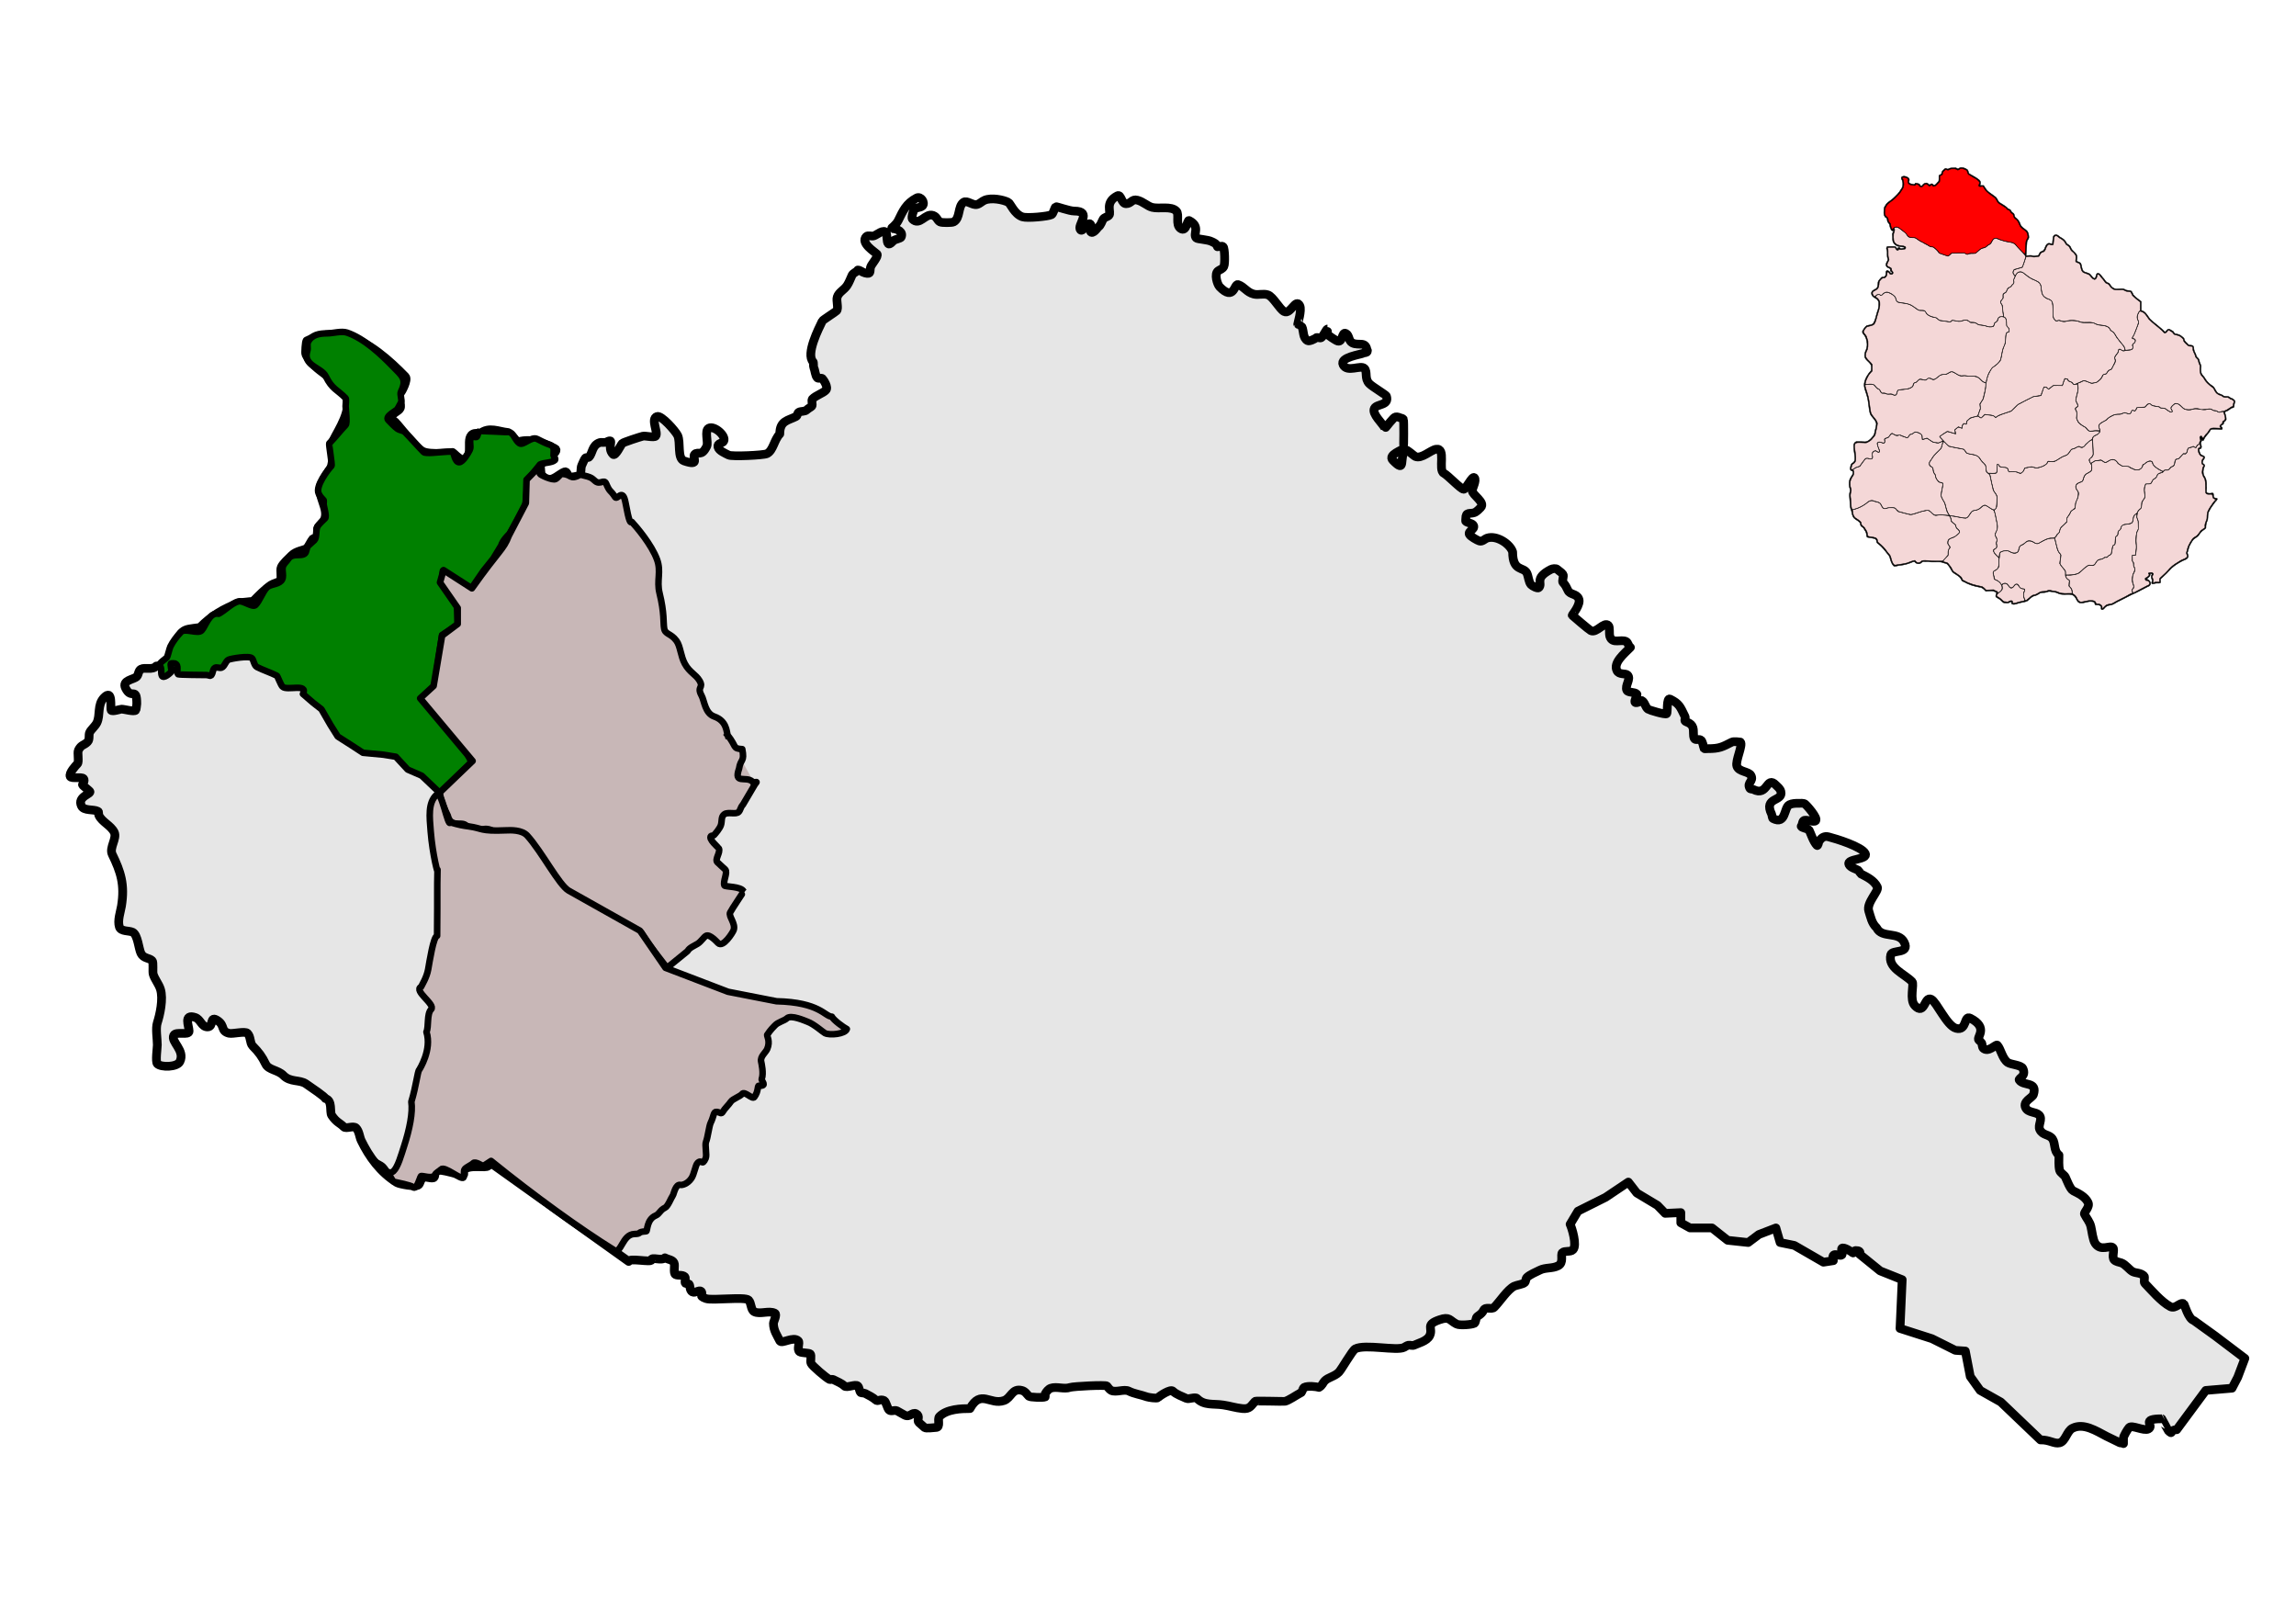 <?xml version="1.0" encoding="UTF-8" standalone="no"?>
<!-- Created with Inkscape (http://www.inkscape.org/) -->

<svg
   xmlns:dc="http://purl.org/dc/elements/1.1/"
   xmlns:cc="http://creativecommons.org/ns#"
   xmlns:rdf="http://www.w3.org/1999/02/22-rdf-syntax-ns#"
   xmlns:svg="http://www.w3.org/2000/svg"
   xmlns="http://www.w3.org/2000/svg"
   xmlns:sodipodi="http://sodipodi.sourceforge.net/DTD/sodipodi-0.dtd"
   xmlns:inkscape="http://www.inkscape.org/namespaces/inkscape"
   width="1052.362"
   height="744.094"
   id="svg2"
   version="1.1"
   inkscape:version="0.48.3.1 r9886"
   sodipodi:docname="MunicipiosdeArtigastodosgris.svg">
  <defs
     id="defs4" />
  <sodipodi:namedview
     id="base"
     pagecolor="#ffffff"
     bordercolor="#666666"
     borderopacity="1.0"
     inkscape:pageopacity="0.0"
     inkscape:pageshadow="2"
     inkscape:zoom="0.5"
     inkscape:cx="534.31847"
     inkscape:cy="467.46329"
     inkscape:document-units="px"
     inkscape:current-layer="g3766"
     showgrid="false"
     inkscape:window-width="1366"
     inkscape:window-height="705"
     inkscape:window-x="-8"
     inkscape:window-y="-8"
     inkscape:window-maximized="1" />
  <g
     inkscape:label="Capa 1"
     inkscape:groupmode="layer"
     id="layer1"
     transform="translate(0,-308.268)">
    <g
       id="g3766"
       transform="matrix(0.995,0,0,0.987,12.998,322.742)"
       style="opacity:1">
      <path
         id="path3768"
         d="m 208.082,186.616 c -8.256,-1.382 -2.87,8.362 -6.13,11.728 -2.091,2.126 -5.634,-2.445 -6.591,-2.941 -0.035,-0.035 -10.24,1.311 -13.713,-0.496 -3.614,-1.878 -9.78,-10.63 -12.72,-13.677 -0.744,-0.744 -2.374,-0.496 -1.913,-1.949 0.78,-2.339 3.508,-2.87 4.252,-4.394 0.744,-1.524 -1.098,-5.705 0,-6.839 0.531,-0.567 3.756,-6.413 2.374,-7.831 -7.228,-7.476 -16.902,-16.335 -27.39,-19.063 -5.492,-1.417 -12.189,-0.531 -17.929,2.445 -0.354,0.177 -0.815,5.669 -0.461,6.343 3.898,8.114 14.35,10.701 18.39,19.063 3.083,6.378 -3.508,16.051 -5.669,20.516 -0.992,2.091 1.028,5.74 0,7.831 -0.709,1.488 -0.496,3.933 -1.417,5.386 -1.594,2.48 -3.047,4.819 -4.252,7.299 -2.48,5.209 3.862,11.551 1.417,16.618 -0.496,1.098 -2.197,2.764 -2.799,3.437 -0.78,0.78 0.213,4.146 -0.496,4.89 -0.319,0.319 -1.63,0.248 -1.878,0.461 -0.921,0.992 -1.913,3.437 -2.835,4.429 -0.921,0.921 -4.89,1.134 -7.087,3.402 -1.417,1.488 -3.827,3.508 -4.713,5.386 -0.673,1.382 0.354,5.457 -0.461,6.343 -0.673,0.673 -3.402,1.346 -4.252,1.949 -2.835,1.949 -5.634,4.854 -8.043,7.335 -0.496,0.496 -5.669,0.638 -6.591,0.992 -7.264,2.48 -13.146,6.272 -17.965,11.232 -0.39,0.425 -5.315,0.531 -7.051,1.453 -5.598,2.87 -5.846,16.618 -13.217,16.618 -1.878,2.055 -5.102,0.425 -7.087,1.453 -1.169,0.602 -1.063,2.551 -1.913,3.437 -1.417,1.453 -6.98,1.63 -5.173,5.35 2.764,5.705 5.173,-1.063 5.173,7.335 0,0.177 -0.319,2.799 -0.461,2.941 -0.815,0.85 -5.209,-0.496 -6.591,-0.496 -0.496,0 -4.358,1.311 -4.748,0.496 -0.496,-1.028 0.957,-10.276 -3.295,-5.846 -3.224,3.331 -1.559,8.079 -3.295,11.693 -0.78,1.594 -2.728,3.189 -3.295,4.429 -0.602,1.205 0.142,3.26 -0.957,4.394 -1.665,1.736 -2.941,1.205 -4.252,3.898 -0.567,1.169 0.425,5.421 -0.461,6.343 -0.673,0.673 -4.075,4.323 -3.295,5.882 0.531,1.134 5.173,-0.035 6.13,0.957 0.886,0.921 -0.638,2.799 -0.496,2.941 0.815,0.85 2.657,2.232 3.331,2.941 1.169,1.205 -5.953,2.374 -3.791,6.839 1.134,2.374 5.528,1.382 7.547,2.445 0.673,0.319 0.106,1.205 0.496,1.949 1.453,3.083 5.528,4.642 7.051,7.795 1.382,2.87 -2.409,7.193 -0.921,10.276 3.898,8.079 5.846,13.961 4.252,23.953 -0.461,2.799 -1.913,6.768 -0.957,9.744 0.709,2.232 4.429,1.594 6.13,2.445 2.339,1.205 2.728,7.583 3.791,9.78 1.205,2.516 3.862,2.055 5.173,3.437 0.709,0.709 0.106,5.173 0.496,6.343 0.78,2.445 2.516,4.394 3.295,6.839 1.453,4.535 -0.283,12.154 -1.417,15.626 -0.85,2.657 0,7.441 0,10.276 0,1.346 -0.921,7.831 0,8.787 1.736,1.772 9.142,1.594 10.382,-0.992 2.551,-5.28 -4.287,-9.213 -2.835,-12.189 0.992,-2.091 7.087,0.248 7.087,-1.984 0,-2.268 -2.764,-8.256 2.835,-6.343 2.551,0.886 2.835,4.394 5.669,4.394 3.083,0 0.709,-5.669 4.713,-2.906 3.437,2.374 1.205,4.819 5.173,5.846 1.665,0.425 7.406,-1.134 8.504,0 1.594,1.63 1.028,4.465 2.374,5.882 2.906,2.976 4.255,4.796 6.027,8.446 1.346,2.764 5.702,2.68 8.146,5.231 3.189,3.295 7.441,1.878 10.382,3.898 2.516,1.736 8.965,6.13 8.965,6.839 3.401,0.895 1.897,6.296 2.908,7.812 2.232,3.35 3.743,3.466 5.596,5.369 0.992,1.063 4.429,-0.78 5.634,0.496 1.453,1.488 1.559,4.146 2.374,5.846 3.614,7.512 8.787,14.776 16.512,19.559 1.063,0.638 8.787,2.161 9.921,0.992 0.886,-0.921 0.638,-2.551 2.374,-3.437 1.028,-0.531 3.933,0.815 4.713,0 0.567,-0.567 0.213,-2.161 0.957,-2.941 1.63,-1.701 12.118,2.728 12.72,1.488 0.106,-0.177 -0.177,-1.772 0,-1.949 2.764,-2.87 10.063,-0.638 11.339,-1.984 0.531,-0.567 -0.071,-0.921 0.957,-1.453 l 63.709,45.85 c 0.071,-1.772 10.453,0.602 10.453,-0.673 0,-1.665 4.677,0.602 6.236,-1.028 1.488,0.85 3.508,0.85 4.217,2.374 0.531,1.063 -0.461,4.819 0.673,5.421 1.134,0.602 3.224,-0.035 4.252,0.992 0.638,0.709 -0.213,2.516 0.319,3.047 0.213,0.213 1.382,0.106 1.63,0.354 0.673,0.709 0.142,2.941 1.63,3.72 1.169,0.602 3.154,-1.134 3.933,-0.354 1.382,1.453 -1.701,2.02 2.303,3.402 2.87,0.992 17.965,-0.992 19.594,0.673 1.346,1.382 0.921,4.535 2.622,5.421 2.622,1.346 6.768,-0.709 9.461,0.673 1.169,0.602 -0.638,3.898 -0.638,4.713 0,3.366 1.665,5.492 2.941,8.15 0.78,1.63 6.272,-2.303 8.504,0 0.886,0.921 -0.85,4.039 0.638,5.067 0.921,0.602 4.358,0.461 4.89,0.992 0.673,0.709 -0.106,3.508 0.354,4.394 0.531,1.169 6.803,6.591 8.469,7.441 0.461,0.248 1.205,-0.213 1.63,0 2.161,1.134 4.004,1.772 5.244,3.047 1.028,1.098 5.173,-1.063 6.201,0 0.638,0.638 0.709,2.409 1.311,3.047 0.177,0.213 1.701,0.213 1.949,0.354 1.594,0.815 4.004,2.091 4.925,3.047 1.028,1.063 2.02,-0.638 3.933,0.319 0.886,0.496 1.417,3.508 2.268,4.394 0.815,0.85 2.657,-0.142 3.614,0.354 1.098,0.567 2.091,1.24 3.579,2.02 2.374,1.24 3.508,-1.559 5.244,-0.673 2.161,1.134 0.213,2.941 1.276,4.075 0.815,0.815 1.878,1.559 2.622,2.339 0.602,0.602 4.394,0 5.244,0 2.374,0 0.496,-3.898 1.63,-5.067 3.437,-3.543 10.134,-3.72 14.067,-3.72 4.996,-9.106 9.248,-1.488 15.661,-3.72 3.331,-1.134 3.685,-5.882 8.185,-4.713 1.594,0.39 2.232,1.63 3.26,2.693 0.531,0.567 6.732,0.744 7.512,0.354 0.142,-0.106 -0.071,-1.205 0,-1.382 0.496,-1.028 1.559,-2.339 2.622,-2.693 2.657,-0.921 6.13,0.602 8.823,-0.354 1.594,-0.531 16.406,-1.276 17.008,-0.673 0.425,0.461 1.134,1.63 1.949,2.055 2.197,1.134 6.024,-0.78 8.15,0.319 2.409,1.24 5.28,1.594 8.504,2.728 0.567,0.177 4.394,0.85 4.925,0.319 0.886,-0.921 5.811,-4.146 6.839,-3.047 1.594,1.63 4.5,2.516 6.236,3.402 1.063,0.531 4.075,-0.85 4.89,0 3.331,3.437 7.476,2.339 12.083,3.047 2.976,0.425 5.846,1.382 8.823,1.665 3.614,0.39 4.004,-1.417 5.882,-3.366 0.319,-0.319 13.039,0.142 13.748,0 1.701,-0.354 5.209,-2.87 7.512,-4.075 0.283,-0.142 0.815,-2.091 1.311,-2.374 1.665,-0.85 5.563,-0.425 6.839,0 1.594,-0.886 1.807,-2.197 2.622,-3.012 1.63,-1.701 4.606,-2.055 6.555,-4.075 1.276,-1.346 6.201,-10.134 7.512,-10.807 4.535,-2.374 19.134,1.063 22.535,-0.709 0.567,-0.283 1.276,-0.85 1.949,-0.992 0.709,-0.142 1.984,0.319 2.622,0 1.594,-0.815 5.953,-1.843 7.193,-4.394 1.736,-3.614 -2.303,-5.067 4.571,-7.441 4.713,-1.63 4.429,0.248 7.866,2.02 1.346,0.709 6.945,0.283 8.15,-0.354 0.567,-0.283 0.709,-2.091 0.992,-2.693 0.39,-0.815 2.268,-1.311 3.26,-3.366 0.921,-1.913 3.72,-0.142 4.89,-1.382 2.657,-2.728 6.094,-8.185 9.177,-9.78 1.028,-0.531 4.146,-0.921 4.89,-1.701 0.531,-0.531 0.425,-1.807 0.992,-2.374 1.169,-1.24 4.394,-2.622 5.882,-3.366 2.657,-1.382 5.846,-0.673 8.504,-2.055 2.764,-1.417 0.992,-5.102 1.949,-6.094 1.063,-1.063 3.756,-0.142 4.89,-1.346 2.02,-2.091 -0.531,-10.24 -1.311,-11.835 l 3.614,-6.094 12.72,-6.413 10.488,-7.087 3.898,5.067 9.496,5.74 3.579,3.72 7.193,-0.354 0,4.748 4.252,2.374 10.134,0 7.193,5.74 9.461,1.028 4.925,-3.72 7.831,-3.047 1.949,6.768 6.555,1.346 13.394,7.795 4.571,-0.709 c -1.205,-5.032 2.835,-1.559 3.933,-2.693 0.496,-0.496 -0.496,-2.516 0,-3.047 0.78,-0.815 4.429,1.559 4.89,2.02 0.602,0.638 1.028,-0.992 1.311,-0.992 1.736,0 2.551,0.425 1.949,1.701 l 9.496,7.76 10.134,4.075 -0.992,22.642 14.705,4.748 10.772,5.421 4.606,0.319 2.268,11.835 4.571,6.449 9.496,5.386 18.283,17.61 c 4.004,-0.177 6.413,1.984 8.823,1.346 2.693,-0.709 3.331,-5.457 5.882,-6.768 5.173,-2.657 11.055,1.311 15.697,3.72 2.126,1.098 3.827,1.807 6.201,3.047 0.496,0.248 1.63,-0.248 1.63,0.354 l 0,-2.728 c 0,-0.602 1.807,-3.898 2.622,-4.748 1.311,-1.346 6.732,1.772 8.823,0.709 3.083,-1.594 -3.969,-4.748 6.201,-4.748 0.071,0 2.728,5.173 2.941,5.421 2.445,2.516 0.39,-0.354 3.933,-0.354 l 13.394,-18.248 12.083,-1.028 2.622,-5.067 3.295,-8.787 -13.748,-10.488 -9.815,-7.122 c -2.409,-0.602 -4.358,-7.689 -4.571,-7.76 -1.772,-0.921 -3.756,2.622 -6.201,1.346 -4.146,-2.161 -8.965,-7.937 -11.764,-10.843 -0.602,-0.602 0.177,-2.87 -0.319,-3.366 -1.594,-1.63 -3.685,-1.24 -5.244,-2.02 -1.524,-0.815 -3.331,-3.402 -5.209,-4.075 -1.169,-0.39 -2.48,-0.531 -3.295,-1.346 -1.311,-1.382 0.354,-4.713 -0.638,-5.74 -1.311,-1.382 -5.563,2.02 -8.185,-2.055 -1.063,-1.665 -1.453,-5.669 -1.949,-7.76 -0.531,-2.268 -2.02,-3.827 -2.941,-5.74 -0.39,-0.85 2.657,-3.295 1.63,-5.421 -1.346,-2.799 -4.5,-4.217 -6.839,-5.421 -1.417,-0.709 -3.012,-5.173 -3.614,-6.413 -0.425,-0.886 -2.339,-1.949 -2.622,-3.047 -0.531,-2.161 -0.319,-4.748 -0.319,-7.122 -2.445,-1.807 -1.559,-5.28 -2.941,-7.441 -1.488,-2.339 -4.5,-1.488 -5.882,-4.394 -1.028,-2.091 1.524,-4.854 -0.319,-6.768 -1.524,-1.559 -5.067,-0.957 -6.201,-3.366 -1.453,-3.012 3.083,-4.606 3.579,-6.094 2.02,-6.307 -4.642,-3.827 -6.52,-6.768 -0.567,-0.85 3.437,-1.63 1.63,-5.421 -0.78,-1.559 -5.598,-1.807 -6.874,-2.693 -2.587,-1.772 -3.26,-6.413 -4.89,-8.114 -0.567,-0.602 -4.181,3.791 -6.555,1.346 -0.319,-0.354 -0.425,-1.913 -0.638,-2.374 -0.106,-0.213 -1.169,-1.205 -1.311,-1.346 -1.24,-1.276 4.748,-5.669 -3.933,-10.134 -3.012,-1.559 -1.417,6.059 -6.52,4.713 -4.252,-1.098 -8.929,-12.224 -11.445,-13.5 -3.189,-1.665 -2.941,7.76 -7.512,3.012 -2.693,-2.764 -0.248,-10.028 -1.311,-11.161 -3.685,-3.791 -11.303,-6.378 -9.815,-12.508 0.602,-2.516 8.858,-0.248 6.201,-5.74 -2.587,-5.35 -10.276,-1.665 -12.72,-6.768 -2.303,-2.161 -2.728,-5.032 -3.614,-7.795 -1.24,-3.827 4.819,-9.354 3.933,-11.161 -1.524,-3.154 -4.996,-4.748 -7.512,-6.059 -0.142,-0.106 -1.169,-1.594 -1.311,-1.701 -1.169,-0.709 -3.508,-1.169 -4.252,-2.693 -1.311,-2.764 8.965,-2.126 7.512,-5.102 -1.559,-3.189 -13.5,-6.874 -16.972,-7.76 -1.913,-0.496 -3.26,0.461 -4.252,2.02 -0.142,0.213 -0.602,2.409 -0.992,2.02 -1.701,-1.772 -2.87,-5.563 -3.614,-7.087 -0.319,-0.744 -4.358,-1.24 -3.579,-2.02 0.531,-0.567 0.319,-1.701 0.992,-2.374 0.921,-0.957 4.606,0.957 5.563,0 1.205,-1.24 -4.181,-7.264 -4.925,-7.795 -0.709,-0.461 -2.02,-0.319 -2.941,-0.319 -1.453,0 -3.012,0.035 -4.252,0.673 -2.551,1.311 -1.524,9.496 -7.512,6.413 -0.39,-0.213 -0.461,-1.665 -0.638,-2.02 -3.933,-8.114 5.386,-5.705 4.252,-10.488 -0.354,-1.453 -1.417,-2.126 -2.303,-3.047 -4.5,-4.677 -3.543,5.598 -10.453,2.02 -0.673,-0.354 -1.24,0.177 -1.63,-0.673 -1.276,-2.587 1.949,-3.083 0.638,-5.74 -0.957,-2.02 -5.634,-1.63 -6.52,-4.394 -0.78,-2.445 2.906,-9.85 1.63,-11.161 0,0 -3.083,-0.461 -3.933,0 -4.5,2.303 -5.74,3.047 -11.091,3.047 -0.177,0 -1.594,0.106 -1.665,0 -0.39,-0.85 -0.673,-3.579 -1.63,-4.075 -0.921,-0.496 -2.445,0.354 -2.941,-0.673 -0.673,-1.417 -0.106,-3.366 -0.638,-5.067 -0.744,-2.303 -3.331,-2.48 -3.614,-3.047 -0.248,-0.531 0.283,-1.488 0,-2.02 -2.339,-4.854 -2.657,-5.953 -6.839,-8.114 -1.807,-0.957 -1.063,6.165 -1.63,6.768 -0.602,0.602 -7.937,-1.665 -8.504,-2.055 -1.346,-0.921 -1.524,-3.331 -2.941,-4.039 -5.953,3.26 -1.63,-2.374 -2.303,-3.047 -0.992,-1.063 -4.004,-0.531 -4.571,-1.701 -1.063,-2.197 2.055,-5.315 0.319,-7.087 -0.957,-0.992 -3.898,0.035 -4.89,-2.055 -1.807,-3.756 3.331,-7.831 6.201,-10.807 -0.815,-0.283 -1.028,-2.232 -1.949,-2.728 -2.445,-1.24 -6.343,1.311 -7.512,-2.339 -0.425,-1.346 0.106,-4.323 -0.673,-5.102 -1.984,-2.055 -5.457,3.791 -8.15,2.374 -0.78,-0.39 -8.15,-6.732 -8.504,-7.087 -0.177,-0.177 4.217,-5.138 2.941,-7.795 -1.134,-2.374 -3.933,-1.701 -4.89,-3.72 -0.85,-1.701 -1.098,-2.445 -2.303,-3.72 -0.602,-0.638 0.496,-2.941 0,-3.72 -0.673,-1.028 -1.807,-1.559 -2.622,-2.374 -0.638,-0.638 -2.232,-0.354 -2.941,0 -7.972,4.146 -3.65,6.484 -5.563,8.469 -0.531,0.567 -2.941,-0.673 -3.579,-1.346 -1.134,-1.169 -1.169,-3.756 -1.949,-5.421 -1.488,-3.083 -6.555,-0.496 -6.555,-9.815 -1.169,-3.756 -7.441,-7.902 -11.764,-6.413 -1.134,0.39 -2.268,1.807 -3.579,1.346 -0.957,-0.319 -4.11,-2.091 -4.571,-3.047 -0.78,-1.594 2.551,-2.232 1.949,-4.039 -0.39,-1.205 -2.835,-1.276 -3.614,-2.055 -0.106,-0.106 0,-1.134 0,-1.346 0,-3.224 1.807,-1.949 3.933,-2.693 1.063,-0.354 2.48,-1.878 2.941,-2.374 2.303,-2.374 -3.898,-5.811 -3.898,-7.795 0,-1.205 2.126,-4.854 0.957,-6.059 -0.957,-1.028 -3.862,5.386 -4.89,5.386 -1.276,0 -7.264,-6.449 -9.142,-7.441 -2.835,-1.453 1.205,-11.976 -3.614,-11.161 -2.587,0.461 -6.591,4.571 -9.461,3.402 -0.815,-0.354 -4.11,-3.543 -4.571,-3.047 -3.26,3.331 0.567,11.445 -5.882,4.748 -2.409,-2.516 4.535,-4.713 4.89,-5.421 0.177,-0.39 0.248,-13.039 0,-13.535 -0.248,-0.496 -0.921,-0.531 -1.311,-0.673 -2.87,-1.205 -2.764,-0.177 -4.89,2.02 -0.248,0.248 -2.232,2.87 -2.303,2.728 -1.063,-2.197 -6.13,-6.626 -4.89,-9.142 1.098,-2.303 7.016,-1.205 5.563,-5.74 -0.213,-0.638 -6.378,-4.252 -7.866,-5.776 -2.374,-2.445 -0.709,-5.457 -2.268,-7.087 -1.701,-1.772 -7.972,2.091 -9.815,-1.701 -1.701,-3.508 8.15,-4.713 9.461,-5.421 0.531,-0.248 1.382,-0.106 1.63,-0.673 0.106,-0.177 -0.213,-0.673 0,-0.673 0.248,0 0,0.461 0,0.673 -0.39,-5.28 -3.791,-2.48 -6.839,-4.039 -1.807,-0.921 -1.346,-3.579 -2.941,-4.394 -2.091,-1.098 -1.311,4.89 -4.252,3.366 -0.886,-0.461 -3.933,-2.374 -4.252,-3.047 -0.071,-0.177 0.035,-2.374 0,-2.374 -0.531,0 -2.055,3.614 -2.941,4.075 -0.496,0.248 -1.913,-0.39 -2.303,0 -0.425,0.461 -3.083,1.772 -3.898,1.346 -2.303,-1.205 -1.736,-4.606 -2.622,-6.413 -0.106,-0.177 -1.594,-0.992 -1.949,-1.382 -0.035,-0.035 1.949,-6.378 0.957,-8.433 -1.843,-3.827 -4.217,4.252 -7.193,2.693 -2.126,-1.098 -5.067,-6.945 -7.512,-7.76 -2.091,-0.744 -4.394,0.213 -6.52,-0.354 -3.26,-0.85 -4.323,-3.402 -7.193,-4.394 -1.807,-0.638 -1.772,7.972 -8.504,1.028 -1.098,-1.169 -2.622,-6.094 -0.638,-7.441 0.886,-0.638 1.984,-0.78 2.587,-2.055 0.602,-1.24 0.425,-8.362 -0.319,-9.106 -0.602,-0.638 -1.736,0 -2.622,0 -0.638,-1.594 -1.276,-1.701 -2.587,-2.374 -1.949,-1.028 -6.626,-1.098 -7.193,-1.701 -1.736,-1.807 2.197,-5.28 -3.295,-8.114 -0.886,-0.461 -1.169,5.634 -3.898,3.72 -2.551,-1.772 -0.425,-6.52 -1.984,-8.114 -2.374,-2.48 -7.972,-0.886 -11.091,-1.701 -2.268,-0.567 -4.146,-2.657 -6.874,-3.366 -2.587,-0.673 -2.728,1.665 -5.209,1.665 -2.126,0 -2.268,-4.571 -3.933,-3.72 -6.165,3.189 -2.587,7.76 -3.933,9.142 -0.673,0.709 -2.055,0.85 -2.622,1.701 -0.709,1.134 -1.028,2.835 -2.268,3.72 -0.106,0.071 -2.728,3.827 -3.614,2.02 -0.319,-0.709 0.531,-2.835 0,-3.366 -1.276,-1.346 -3.472,3.827 -4.571,2.693 -2.02,-2.091 5.811,-8.787 -2.941,-8.787 -2.232,0 -8.256,-2.268 -8.469,-2.02 -0.602,0.602 -1.169,3.295 -1.984,3.72 -1.524,0.78 -11.197,1.736 -13.394,0.992 -3.756,-1.276 -5.492,-6.236 -6.52,-6.768 -2.339,-1.205 -7.724,-2.268 -10.807,-0.992 -1.346,0.531 -2.126,1.63 -3.579,2.02 -2.02,0.531 -4.606,-2.126 -6.201,-1.028 -2.764,1.913 -1.382,7.476 -4.606,9.142 -0.744,0.39 -5.35,0.425 -6.201,0 -1.382,-0.709 -1.346,-2.374 -3.26,-3.047 -3.579,-1.24 -6.13,5.138 -9.496,1.701 -0.638,-0.709 0.602,-4.323 0.992,-4.748 0.567,-0.567 2.835,-0.531 3.614,-1.346 1.453,-1.524 -0.744,-4.713 -2.622,-3.72 -4.854,2.516 -6.378,6.094 -8.504,10.488 -0.992,2.02 -3.402,3.72 -3.26,3.72 3.154,0 5.705,1.701 4.571,4.039 -0.319,0.638 -2.835,0.921 -3.614,1.701 -0.177,0.213 -1.701,1.949 -2.268,1.346 -0.886,-0.921 -0.425,-3.862 -0.992,-5.067 -0.992,-2.02 -4.358,0.957 -5.563,1.346 -1.169,0.425 -2.835,-0.425 -3.579,0.354 -2.906,3.012 4.004,7.193 4.89,8.114 0.957,0.992 -2.657,4.89 -2.941,6.094 -0.496,2.02 0.461,3.508 -2.622,2.693 -1.346,-0.354 -2.126,-1.346 -3.26,-1.346 -0.461,0.886 -2.126,1.346 -2.622,2.374 -0.78,1.665 -1.276,3.189 -2.268,4.748 -1.453,2.232 -3.827,3.083 -4.571,5.386 -0.567,1.701 0.744,5.315 -0.319,6.449 -0.531,0.531 -6.307,4.217 -6.555,4.713 -1.63,3.402 -7.724,15.343 -4.252,18.957 0.283,0.283 0.071,2.161 0.319,2.693 0.638,1.346 0.638,3.72 1.665,4.748 0.425,0.461 1.843,-0.106 2.268,0.319 0.602,0.638 2.906,4.11 1.63,5.421 -1.346,1.417 -4.535,2.339 -6.201,4.075 -0.602,0.602 0.283,2.764 -0.319,3.366 -0.531,0.531 -1.524,0.921 -2.303,1.701 -0.78,0.815 -2.657,0.531 -3.579,1.028 -0.744,0.354 -0.638,1.665 -1.311,2.02 -3.756,1.949 -7.512,1.878 -7.512,8.114 -2.622,2.728 -2.976,7.618 -5.882,9.142 -1.559,0.78 -16.193,1.417 -17.646,0.673 -1.559,-0.815 -4.5,-1.984 -4.925,-3.72 -0.461,-1.949 2.126,-1.665 2.622,-2.728 1.24,-2.516 -4.358,-7.37 -6.874,-6.059 -2.126,1.098 -0.071,6.626 -0.957,8.433 -2.445,5.067 -4.004,2.126 -5.563,3.72 -1.346,1.382 2.906,5.74 -4.89,3.047 -3.224,-1.098 -1.453,-8.681 -2.941,-11.835 -1.063,-2.126 -7.476,-9.496 -9.496,-8.787 -3.118,1.063 0.78,7.654 -0.638,9.142 -0.78,0.78 -4.819,-0.283 -5.882,0 -1.276,0.319 -8.929,2.799 -9.496,3.366 -0.673,0.709 -3.154,6.201 -4.252,5.067 -3.154,-3.26 1.169,-7.866 -2.941,-5.74 -0.85,0.461 -2.303,0 -3.26,0.319 -3.543,1.24 -3.189,5.032 -4.89,6.768 -0.248,0.248 -1.311,0 -1.63,0.354 -0.496,0.496 -1.311,2.693 -1.665,3.366 -0.638,1.346 -0.106,4.146 -0.957,4.748 -0.248,0.177 -4.5,1.098 -4.925,0.673 -0.567,-0.602 -0.992,-2.693 -1.949,-2.374 -2.445,0.85 -5.421,4.465 -8.504,3.402 -1.169,-0.425 -1.063,-1.276 -2.268,-1.701 -0.142,-0.035 -0.319,-2.303 -0.319,-2.374 0,-0.567 -0.283,-2.126 0,-2.693 0.531,-1.169 9.248,-6.024 6.52,-7.441 -3.012,-1.559 -8.504,-3.72 -12.083,-3.72 -1.807,0 -3.26,0.106 -4.925,0.673 -0.213,0.071 -0.638,0.602 -0.638,0.319 0,-1.63 -2.516,-3.26 -3.933,-4.713 -4.5,-0.425 -8.681,-2.87 -12.898,0.496 z"
         style="fill:#e6e6e6;fill-opacity:1;fill-rule:nonzero;stroke:#000000;stroke-width:4.036;stroke-linecap:square;stroke-linejoin:round;stroke-miterlimit:4;stroke-opacity:1;stroke-dasharray:none"
         inkscape:connector-curvature="0"
         sodipodi:nodetypes="ccccccscccccccccccccccccccccccccccscsccccccccccccccccccccccccscccscsccccccccscccccccccccccsccscscccccccscccccccccccccccccccscccccccccccccccccccccccccccccccccccccsccccccccccccccccccccccccccccsccccccccccccccccsccsccccccccccccccccccccccccccccccccccccccccccccccccccccccccccscccccccccccscccccccccccccccccccsccscsccccccccccsccscsccccccsccccccccccscccccsccccccccccccccccccccccscccccccscccccccccccccccscccccccccccccccccccccsccccccccccccccccccccccccccccsccscscc" />
      <path
         id="path3770"
         d="m 60.185,294.014 c 1.63,1.311 0.638,3.614 1.311,5.067 0.78,1.594 3.685,-1.098 4.252,-1.701 0.531,-0.531 -0.602,-3.72 0,-4.039 0.106,-0.071 1.524,-0.035 1.63,0 2.409,0.815 0.496,3.898 1.63,5.067 0.248,0.248 11.516,0.354 13.075,0.354 0.531,0 1.807,0.496 1.984,0.319 1.205,-1.24 0.709,-3.083 1.949,-3.72 0.78,-0.39 2.091,0.283 2.941,0 1.488,-0.496 1.772,-2.941 3.26,-3.72 0.921,-0.461 9.496,-2.02 10.807,-0.673 0.709,0.744 0.992,3.402 2.268,4.075 3.012,1.524 6.343,2.587 9.177,4.039 0.319,0.177 1.736,4.181 2.587,5.067 2.02,2.091 11.951,-1.772 9.435,3.402 l 4.632,4.033 3.865,3.042 4.12,7.207 3.412,5.476 6.261,4.03 5.37,3.526 9.393,0.887 5.722,0.94 5.46,5.963 6.472,2.847 8.468,8.113 14.498,-14.293 -17.163,-34.819 3.579,-24.343 7.193,-4.748 -0.319,-8.787 -7.193,-10.843 0.673,-5.386 12.708,8.787 5.985,-8.791 4.558,-5.724 3.653,-6.086 c 0.87,1.534 -2.166,0.606 3.817,-5.442 l 7.193,-12.543 1.276,-12.508 5.563,-7.087 c 1.63,-0.921 5.598,-0.709 6.874,-2.02 0.567,-0.602 -0.638,-1.807 -0.638,-2.055 0,-2.303 0.673,-4.252 -1.665,-5.067 -1.984,-0.673 -3.791,-1.63 -5.882,-2.693 -2.657,-1.382 -6.413,3.224 -8.15,2.02 -1.949,-1.346 -2.409,-4.11 -4.252,-5.067 -0.213,-0.106 -14.031,-0.709 -14.067,-0.673 -0.709,0.354 -0.886,2.268 -1.311,2.693 -0.531,0.567 -2.02,-0.567 -2.587,0.354 -1.169,1.807 0.177,4.004 -0.673,5.74 -0.709,1.453 -3.154,5.74 -4.89,5.74 -1.949,0 -2.303,-4.039 -2.941,-4.713 -0.496,-0.531 -4.075,0 -4.925,0 -1.276,0 -7.618,0.886 -8.469,0 -2.764,-2.835 -5.846,-6.413 -8.504,-9.142 -0.957,-0.992 -2.409,-0.85 -3.614,-1.701 -1.311,-0.921 -3.154,-2.941 -4.217,-4.039 -1.701,-1.772 3.898,-4.394 4.217,-5.102 0.354,-0.673 1.134,-1.949 1.665,-3.047 0.638,-1.346 -0.673,-3.72 0,-5.067 2.835,-5.882 0.531,-7.193 -3.933,-11.835 -5.138,-5.315 -12.898,-12.791 -20.906,-15.555 -2.622,-0.886 -6.555,0.354 -9.177,0.354 -3.543,0 -7.157,0.602 -8.823,4.039 -0.567,1.205 0.106,2.799 -0.319,4.075 -2.232,6.98 6.484,7.618 8.504,11.835 2.906,6.024 5.28,6.13 9.142,10.134 0.354,0.39 0,3.118 0,3.72 0,1.382 0.886,7.902 0,8.787 -2.409,2.516 -4.819,5.669 -7.512,8.469 -0.354,0.354 1.453,9.992 0.992,10.488 -1.594,1.63 -7.547,9.425 -5.882,12.862 0.602,1.276 1.311,2.055 2.268,3.047 0.142,0.106 0,1.559 0,1.665 0,1.24 1.559,5.846 0.673,6.768 -1.098,1.134 -2.87,2.551 -3.614,4.075 -0.709,1.488 -0.142,4.89 -1.311,6.094 -0.78,0.78 -2.126,1.843 -2.941,2.693 -0.602,0.638 -0.744,2.835 -1.311,3.366 -1.701,1.807 -5.776,-0.461 -7.831,2.728 -0.602,0.957 -1.736,1.878 -2.268,3.047 -1.028,2.091 0.85,5.173 -0.992,7.087 -1.63,1.701 -5.031,1.488 -6.555,3.047 -2.02,2.091 -3.224,6.059 -5.209,8.114 -1.346,1.382 -5.705,-2.232 -7.866,-1.701 -3.083,0.815 -6.094,4.181 -9.142,5.776 -4.358,-0.85 -5.988,5.846 -7.831,7.76 -1.736,1.772 -7.618,-1.24 -9.496,0.673 -1.878,1.984 -3.72,4.358 -4.89,6.768 -0.425,0.886 -1.276,4.713 -1.63,5.067 -1.169,1.205 -2.232,1.524 -3.614,3.402 z"
         style="fill:#008000;fill-opacity:1;fill-rule:nonzero;stroke:#000000;stroke-width:3.027;stroke-linecap:square;stroke-linejoin:round;stroke-miterlimit:4;stroke-opacity:1;stroke-dasharray:none"
         inkscape:connector-curvature="0"
         sodipodi:nodetypes="ccccccsccscccccccccccccccccccccccccccccccccsccccccccscscccccccccsccccscccccsccccccccccccccccc" />
      <path
         id="path3772"
         d="m 322.148,326.734 c 4.239,5.309 2.093,6.146 6.703,6.428 1.184,6.132 -0.754,4.288 -1.462,9.064 -2.577,7.386 3.044,3.376 6.02,5.894 1.018,1.224 3.126,-0.783 1.311,1.346 M 322.148,326.734 c -0.582,-1.765 -0.434,-6.671 -6.194,-8.709 -4.273,-1.512 -4.527,-7.289 -5.838,-9.731 -2.342,-4.362 1.143,-3.325 -0.937,-6.91 -1.715,-2.956 -4.523,-3.742 -6.748,-7.811 -1.984,-3.628 -2.026,-8.194 -3.909,-10.751 -2.611,-3.546 -5.28,-2.856 -5.655,-5.839 -0.442,-2.37 0.178,-6.916 -2.11,-16.245 -1.444,-5.888 0.912,-9.97 -1.167,-15.645 -1.273,-3.475 -3.62,-7.226 -5.909,-10.395 -2.388,-3.305 -4.714,-5.976 -5.696,-7.037 -0.644,0.664 -1.261,0.075 -2.883,-8.835 -1.322,-7.26 -3.763,-1.128 -4.78,-2.646 -2.428,-3.782 -2.299,-1.902 -4.186,-6.333 -0.934,-2.193 -2.727,0.677 -4.892,-1.037 -1.859,-1.472 -1.224,-1.771 -6.921,-3.093 -5.35,2.799 -3.72,-0.319 -8.823,-0.319 -0.319,0 -1.559,1.843 -2.622,2.374 -1.453,0.744 -6.945,-1.878 -7.193,-2.374 -0.461,-0.957 -0.106,-2.799 0,-3.72 l -6.201,6.413 -0.319,10.843 -7.866,15.201 c -2.435,6.486 -4.235,6.267 -16.972,24.378 l -13.075,-8.469 -1.63,5.74 8.15,11.835 0,7.441 -7.193,5.421 -3.898,23.35 -6.201,5.74 24.165,29.091 -15.024,14.528 c 0,3.508 2.409,8.379 3.579,10.824 1.414,5.76 6.027,2.673 8.229,4.407 3.365,2.649 5.289,2.513 8.526,1.852 2.846,-0.581 5.809,2.073 8.05,2.764 1.873,0.578 4.583,-3.495 4.959,-0.899 l 6.607,1.4 17.878,26.672 34.972,18.283 2.941,4.713 8.823,11.516 9.496,-7.795 c 0.744,-1.524 3.012,-2.409 4.571,-3.366 1.701,-1.063 2.87,-3.154 3.933,-3.72 1.665,-0.886 4.819,2.657 5.528,3.366 2.303,2.409 6.874,-5.031 7.193,-6.059 0.992,-3.083 -2.48,-6.378 -1.63,-8.114 0.78,-1.63 6.272,-9.709 6.201,-9.815 -1.169,-2.409 -8.504,-2.055 -8.823,-2.728 -0.85,-1.807 1.665,-6.059 0.354,-7.441 -1.028,-1.028 -2.516,-2.232 -3.614,-3.366 -1.311,-1.382 1.559,-4.571 0.673,-6.413 -0.248,-0.496 -4.961,-4.358 -3.614,-5.776 0.177,-0.177 1.098,-0.106 1.311,-0.319 0.85,-0.886 2.764,-3.189 3.26,-4.748 0.602,-1.878 -0.035,-3.933 1.63,-5.067 1.701,-1.169 5.28,0.283 6.555,-1.028 0.886,-0.921 0.815,-2.197 1.949,-3.366 l 5.563,-9.496"
         style="fill:#c8b7b7;fill-opacity:1;fill-rule:nonzero;stroke:#000000;stroke-width:3.027;stroke-linecap:square;stroke-linejoin:round;stroke-miterlimit:4;stroke-opacity:1;stroke-dasharray:none"
         inkscape:connector-curvature="0"
         sodipodi:nodetypes="ccccccccccccccccccccccccccccssscccccccccccccccccscsscscssscsssssc" />
      <path
         id="path3774"
         d="m 213.149,524.364 -3.614,2.374 c -0.638,-0.213 -3.65,-2.303 -4.571,-1.382 -0.85,0.921 -2.87,1.665 -3.898,2.728 -0.815,0.815 0,3.366 -0.673,4.039 -1.098,1.134 -8.684,-5.496 -10.243,-3.866 -0.921,0.957 -2.3,1.457 -2.831,2.52 -1.098,2.268 -5.988,0.142 -6.52,0.673 -0.319,0.319 -1.984,6.768 -3.614,5.067 -0.886,-0.921 -7.447,-2.129 -8.652,-2.448 -0.886,-0.213 -2.049,-3.186 -2.757,-3.966 -0.673,-0.709 -1.453,-2.161 -2.303,-3.047 -1.205,-1.276 -3.402,-1.843 -4.571,-3.047 2.864,1.42 6.561,7.701 9.286,5.113 2.06,-1.957 3.525,-7.396 4.928,-11.752 2.477,-7.689 4.054,-15.575 3.306,-20.491 2.19,-7.179 2.844,-14.053 3.624,-14.833 0.106,-0.142 5.946,-9.314 3.337,-17.56 1.134,-2.374 0.061,-8.361 2.152,-10.487 2.197,-2.303 -8.314,-8.583 -4.593,-10.497 0.214,-0.623 2.525,-4.189 3.212,-8.013 0.68,-3.785 2.407,-15.259 4.129,-15.629 0.198,-22.82 -0.046,-19.173 0.187,-30.735 0.435,3.447 -2.303,-7.025 -3.14,-17.801 -0.512,-6.597 -1.36,-13.308 2.74,-17.009 2.155,-2.868 5.293,15.645 6.291,12.846 4.112,1.242 5.768,1.509 8.504,1.881 6.513,0.886 5.067,2.354 17.071,1.834 2.266,-0.098 7.399,-0.302 9.893,2.473 6.637,7.386 14.57,22.87 19.038,25.507 l 32.872,18.617 11.761,17.244 28.794,11.109 22.342,4.403 c 20.015,0.46 22.217,7.096 25.505,7.157 0.78,1.63 5.328,4.932 6.887,5.747 -0.658,2.324 -7.958,3.057 -10.114,1.881 -0.923,-0.504 -5.021,-4.187 -7.925,-5.251 -1.303,-0.478 -7.707,-3.43 -9.594,-1.584 -1.116,1.091 -4.089,1.712 -5.519,3.316 -0.452,0.507 -2.005,1.914 -3.538,4.352 -0.227,0.36 1.552,2.943 0.019,6.548 -0.716,1.683 -3.293,3.478 -2.806,5.805 0.188,0.897 1.236,5.541 0.288,8.06 -0.37,0.983 2.92,3.456 -1.344,3.2 -0.739,-0.044 -0.024,2.454 -2.087,5.28 -0.929,1.272 -4.501,-3.069 -5.66,-1.435 -0.771,1.087 -4.333,2.278 -5.152,3.549 -0.899,1.395 -2.802,3.138 -3.696,4.693 -0.762,1.325 -1.199,0.247 -2.753,0.037 -1.632,-0.22 -1.268,1.904 -2.875,5.183 -0.66,1.348 -1.353,6.943 -2.064,8.599 -0.73,1.701 0.531,6.194 -0.221,7.857 -1.748,3.864 -1.685,0.044 -3.733,2.125 -0.966,0.982 -1.524,5.178 -2.807,7.085 -1.854,2.754 -4.404,3.208 -5.019,3.068 -2.331,-0.531 -3.097,4.279 -3.535,4.895 -0.882,1.242 -2.254,5.082 -3.64,5.727 -2.225,1.035 -2.512,2.864 -4.264,3.608 -4.238,1.799 -3.751,7.266 -4.371,7.309 -4.804,0.338 -1.578,1.146 -5.451,1.258 -5.618,0.162 -6.047,9.534 -9.352,7.462 -16.061,-10.071 -36.697,-25.104 -56.665,-41.395 z"
         style="fill:#c8b7b7;fill-opacity:1;fill-rule:nonzero;stroke:#000000;stroke-width:3.027;stroke-linecap:square;stroke-linejoin:round;stroke-miterlimit:4;stroke-opacity:1;stroke-dasharray:none"
         inkscape:connector-curvature="0"
         sodipodi:nodetypes="cccccccscccccsccccccsccsccssscccccccssssssssssssssssssssssssssc" />
      <path
         style="fill:#f4d7d7;stroke:#000000;stroke-width:0.201px;stroke-linecap:butt;stroke-linejoin:miter;stroke-opacity:1;display:inline"
         d="m 863.456,86.402 c 0.724,-0.837 -0.269,-1.692 0.575,-2.531 2.527,-0.008 5.602,-0.327 8.38,-0.327 0.423,-0.035 0.858,0.008 1.232,0.081 0.491,0.021 0.604,0.437 0.822,0.653 -0.724,0.744 -1.664,0.898 -2.711,0.898 -0.81,0.093 -1.39,0.732 -1.89,0.98 -0.677,0.622 -1.171,1.321 -1.89,1.796 -0.965,0.486 -1.461,1.073 -1.643,1.796 -0.312,0.265 0.05,0.653 -0.329,0.653 -1.075,0.677 -0.464,0.774 -0.986,1.551 -0.331,0.074 -0.503,0.163 -0.822,0.163 -0.177,0.409 -0.215,0.77 -0.411,1.061 -0.615,0.025 -0.514,0.051 -0.822,-0.408 -0.042,-0.828 0.011,-0.629 0.247,-0.98 0.494,-0.377 0.376,-0.313 0.822,-0.49 0.533,-0.239 0.904,-0.583 0.904,-1.061 0,-0.49 -0.411,-0.653 -0.411,-1.143 -0.874,-1.35 -1.244,-2.169 -1.068,-2.695 z"
         id="path2991-1"
         inkscape:connector-curvature="0" />
      <path
         style="fill:#000000;fill-opacity:1;stroke:#000000;stroke-width:0.201;stroke-opacity:1;display:inline"
         d="m 890.446,63.106 c -0.567,0 -1.093,0.29 -1.517,0.665 -0.534,-0.261 -1.052,-0.723 -1.677,-0.501 -0.938,0.044 -1.986,-0.147 -2.787,0.483 -0.531,0.27 -1.028,-0.437 -1.531,-0.182 -0.538,0.556 -1.333,0.99 -1.568,1.784 0.029,0.446 -0.166,0.973 -0.627,1.053 -0.275,0.17 -0.829,0.305 -0.644,0.761 -0.084,0.79 0.122,1.663 -0.175,2.398 -0.692,0.519 -1.095,1.504 -1.963,1.736 -0.56,-0.008 -0.816,-0.915 -1.439,-0.614 -0.378,0.067 -0.713,0.762 -1.024,0.279 -0.43,-0.478 -1.05,-0.888 -1.683,-0.613 -0.705,0.12 -1.168,0.729 -1.597,1.256 -0.441,0.254 -0.805,-0.272 -0.907,-0.65 -0.513,-0.53 -1.33,-0.425 -1.966,-0.656 -0.277,0.261 -0.536,0.842 -1.004,0.597 -0.693,-0.196 -1.768,-0.118 -2.04,-1.002 -0.061,-0.414 0.304,-0.811 0.177,-1.265 -0.126,-0.863 -1.074,-1.13 -1.743,-1.393 -0.688,-0.218 -1.8,-0.176 -2.012,0.701 0.018,0.521 0.453,0.936 0.525,1.463 0.408,1.286 0.242,2.783 -0.606,3.834 -0.915,1.694 -2.341,2.985 -3.705,4.281 -1.216,1.142 -2.917,1.802 -3.617,3.463 -0.729,0.782 -0.494,1.99 -0.612,2.986 -0.021,0.928 0.188,2.033 1.07,2.464 0.412,0.253 0.532,0.747 0.504,1.214 0.066,0.64 0.45,1.156 0.884,1.578 0.359,0.638 0.238,1.435 0.614,2.079 0.185,0.428 0.343,1.092 0.836,1.215 0.202,-0.089 0.751,-0.125 0.495,0.257 -0.227,0.577 -0.662,1.171 -0.441,1.823 0.16,1.225 -0.202,2.675 0.65,3.681 0.619,0.831 1.51,1.442 2.525,1.526 0.737,0.14 1.485,0.207 2.225,0.326 0.193,0.539 -0.534,0.472 -0.833,0.549 -0.377,0.13 -0.945,0.191 -1.113,-0.283 -0.381,-0.408 -1.15,-0.076 -1.073,0.534 -0.071,0.437 -0.325,-0.439 -0.512,-0.593 -0.306,-0.545 -0.915,-0.647 -1.471,-0.583 -0.916,0 -1.863,-0.037 -2.758,0.028 -0.396,0.37 -0.59,1.072 -0.186,1.518 0.377,1.372 -0.187,2.899 0.438,4.212 0.185,0.864 -0.662,1.436 -0.795,2.24 -0.242,0.716 0.088,1.538 0.775,1.826 0.437,0.236 0.954,0.353 1.293,0.755 -0.475,0.433 0.029,1.146 0.504,1.277 0.372,0.273 -0.065,0.906 -0.418,0.567 -0.463,-0.555 -1.007,-1.424 -1.831,-1.199 -0.623,0.295 -0.278,1.123 -0.418,1.665 -0.032,0.724 -0.598,1.403 -1.336,1.31 -0.419,-0.026 -0.827,0.134 -1.022,0.534 -0.599,0.649 -1.364,1.347 -1.297,2.335 -0.076,0.952 -0.098,2.224 -1.09,2.655 -0.77,0.443 -1.948,0.883 -1.914,1.987 -0.008,1.148 0.947,1.939 1.874,2.359 0.878,0.512 1.668,1.461 1.479,2.586 0.054,1.228 -0.155,2.435 -0.638,3.553 -0.622,1.829 -0.801,3.899 -1.889,5.524 -0.787,0.852 -2.026,0.691 -3.013,1.035 -0.789,0.572 -1.341,1.466 -1.831,2.306 -0.343,0.561 -0.106,1.224 0.326,1.635 1.11,1.183 1.557,2.854 1.668,4.468 0.086,1.254 -0.234,2.487 -0.796,3.585 -0.43,1.18 -0.595,2.681 0.32,3.666 0.729,0.955 1.87,1.585 2.312,2.75 0.177,0.781 0.106,1.655 0.051,2.413 -1.526,1.657 -2.8,3.704 -3.183,5.998 -0.28,2.015 0.77,3.868 1.24,5.776 0.824,2.695 0.712,5.607 1.474,8.322 0.716,1.691 2.518,2.735 2.847,4.621 0,1.537 -0.672,2.963 -0.861,4.468 -0.177,1.053 -1.031,1.747 -1.674,2.5 -0.698,0.668 -1.537,1.359 -2.521,1.42 -1.407,-0.067 -2.824,-0.138 -4.229,-0.089 -0.779,0.336 -1.278,1.214 -1.145,2.091 -0.072,2.123 0.662,4.187 0.512,6.306 -0.091,0.755 -0.587,1.435 -1.282,1.664 -0.637,0.559 -0.648,1.525 -0.833,2.312 -0.077,0.539 0.198,1.21 0.798,1.196 0.684,0.275 0.537,1.235 0.238,1.766 -0.46,0.897 -1.178,1.681 -1.385,2.694 -0.312,1.309 -0.192,2.729 0.238,3.997 0.224,0.655 0,1.316 -0.186,1.936 -0.177,1.427 0.145,2.858 0.18,4.286 0.077,1.289 0.081,2.621 0.647,3.791 0.334,1.222 0.349,2.645 1.31,3.562 0.842,0.851 2.131,1.185 2.761,2.249 0.085,0.655 0.159,1.458 0.847,1.739 0.57,0.317 0.921,0.87 1.173,1.465 0.483,0.587 0.819,1.319 0.856,2.118 0.12,0.458 -0.01,1.252 0.612,1.313 1.031,0.176 2.062,0.314 3.087,0.555 0.559,0.147 1.006,0.663 0.953,1.286 0.031,0.571 0.423,0.993 0.885,1.243 1.627,1.272 2.9,2.92 4.157,4.565 0.649,0.636 1.102,1.441 1.248,2.363 0.357,1.205 0.761,2.503 1.694,3.347 1.03,0.229 2.004,-0.383 3.032,-0.368 1.867,-0.209 3.676,-0.718 5.4,-1.475 0.459,-0.179 1.108,-0.451 1.422,0.11 0.733,0.777 1.986,0.886 2.784,0.161 0.4,-0.368 0.872,-0.724 1.442,-0.543 0.59,0.098 1.2,-0.067 1.766,-0.017 1.291,0.372 2.663,0.132 3.989,0.199 0.926,0.029 1.894,-0.12 2.751,0.308 0.759,0.315 1.764,0.261 2.271,1.024 0.768,0.849 1.306,1.866 1.854,2.873 0.558,0.989 1.651,1.345 2.501,1.999 0.795,0.521 1.587,1.158 1.917,2.108 0.197,0.499 0.643,0.758 1.111,0.873 2.24,1.324 4.731,2.086 7.267,2.542 1.192,0.076 2.064,0.998 2.821,1.858 1.192,-0.01 2.424,-0.292 3.594,-0.071 0.387,0.319 0.927,0.334 1.353,0.594 0.054,0.73 -0.608,1.436 -0.249,2.13 0.748,0.599 1.683,0.902 2.335,1.638 0.441,0.348 0.802,0.905 1.325,1.092 0.855,-0.036 1.875,0.414 2.59,-0.233 0.309,-0.196 0.66,-0.274 1.019,-0.319 -0.217,0.387 -0.221,1.038 0.286,1.157 1.106,0.443 2.214,-0.341 3.296,-0.531 1.209,-0.369 2.547,-0.375 3.663,-0.99 0.932,-0.712 1.703,-1.713 2.774,-2.185 1.068,-0.17 2.047,-0.689 2.929,-1.326 0.792,-0.533 1.77,-0.154 2.634,-0.415 0.69,-0.093 1.291,-0.563 2.01,-0.42 0.919,0.113 1.841,0.256 2.741,0.45 0.966,0.337 1.877,0.91 2.919,0.904 1.503,0.167 3.054,-0.211 4.53,0.161 1.026,0.37 1.654,1.321 2.086,2.309 0.346,0.708 0.892,1.476 1.725,1.485 1.697,0.256 3.268,-0.775 4.97,-0.66 0.542,0.049 1.244,0.06 1.599,0.52 0.174,0.366 0.047,1.122 0.632,1.056 0.839,0.01 2.044,-0.03 2.401,0.952 0.054,0.406 -0.233,1.144 0.349,1.25 0.798,0.134 1.191,-0.835 1.734,-1.256 0.711,-0.669 1.691,-0.778 2.595,-0.895 1.365,-0.408 2.459,-1.397 3.783,-1.923 1.83,-0.875 3.602,-1.883 5.41,-2.795 2.634,-1.058 5.089,-2.559 7.639,-3.826 0.785,-0.153 1.423,-0.912 1.28,-1.766 -0.182,-0.707 -0.735,-1.331 -1.391,-1.59 -0.425,-0.071 -0.951,-0.038 -0.283,-0.382 0.592,-0.46 1.381,-0.933 1.517,-1.745 -0.2,-0.33 0.097,-0.614 0.412,-0.528 0.391,-0.039 0.428,0.492 0.175,0.704 -0.46,0.749 0.056,1.599 0.26,2.33 0.107,0.537 -0.458,1.117 -0.106,1.593 0.646,0.38 1.348,-0.239 2.032,-0.209 0.626,-0.106 1.386,0.206 1.92,-0.227 0.28,-0.668 -0.384,-1.629 0.435,-2.055 1.641,-1.455 3.17,-3.054 4.639,-4.683 1.575,-1.425 3.407,-2.526 5.267,-3.505 0.954,-0.373 2.237,-0.721 2.469,-1.918 0.147,-0.778 -0.701,-1.491 -0.237,-2.237 0.404,-1.087 0.461,-2.303 1.12,-3.284 0.531,-0.874 0.967,-1.871 1.698,-2.571 0.836,-0.672 1.891,-1.091 2.453,-2.073 0.577,-0.858 1.21,-1.69 2.111,-2.196 0.341,-0.29 0.826,-0.539 1.005,-0.97 -0.084,-1.285 0.265,-2.554 0.798,-3.69 0.25,-1.355 -0.082,-2.885 0.698,-4.096 0.716,-1.535 1.765,-2.892 2.756,-4.227 0.363,-0.454 0.994,-0.888 1.018,-1.515 -0.42,-0.399 -1.2,-0.116 -1.559,-0.638 -0.432,-0.541 -0.019,-1.343 -0.358,-1.897 -0.504,-0.266 -1.112,0.118 -1.657,0.03 -0.545,-0.008 -1.396,-0.01 -1.428,-0.749 -0.111,-0.848 0.203,-1.698 0.015,-2.544 0.014,-0.768 0.081,-1.535 -0.122,-2.278 -0.058,-0.956 -0.493,-1.796 -0.994,-2.584 -0.627,-1.145 -0.476,-2.571 -0.077,-3.77 0.211,-0.403 0.585,-0.893 0.226,-1.339 -0.242,-0.422 -0.943,-0.49 -0.867,-1.104 0.014,-0.742 0.519,-1.287 0.881,-1.876 0.308,-0.465 -0.015,-1.049 -0.506,-1.178 -0.616,-0.211 -1.35,-0.477 -1.539,-1.202 -0.29,-0.614 -0.363,-1.304 -0.406,-1.981 0.655,0.237 1.251,-0.505 1.053,-1.145 0.058,-0.637 -0.461,-1.261 -0.295,-1.861 0.438,-0.33 0.379,-0.894 0.343,-1.381 0.183,0.223 0.492,0.812 0.83,0.462 0.4,-0.43 0.439,-1.084 0.85,-1.515 0.75,-1.123 1.822,-2.011 2.392,-3.266 0.657,-0.712 1.695,-0.351 2.535,-0.45 0.905,-0.022 1.827,0.197 2.716,0.149 0.435,-0.264 0.362,-0.979 -0.077,-1.211 -0.333,-0.148 -0.345,-0.636 0.011,-0.752 0.427,-0.296 1.2,-0.593 0.919,-1.274 0.064,-0.395 0.576,-0.335 0.714,-0.7 0.334,-0.304 0.632,-0.743 0.467,-1.224 0.019,-0.987 -0.495,-1.893 -0.595,-2.843 0.212,-0.473 0.816,-0.404 1.182,-0.68 0.899,-0.369 1.53,-1.376 2.541,-1.402 0.538,-0.082 0.558,-0.716 0.564,-1.16 0.026,-0.612 0.283,-1.171 0.421,-1.748 -0.112,-0.631 -0.716,-1.039 -1.213,-1.342 -0.553,-0.165 -1.091,-0.408 -1.505,-0.814 -0.923,-0.515 -2.139,0.134 -2.953,-0.713 -0.819,-0.623 -1.946,-0.594 -2.647,-1.418 -0.807,-0.889 -1.037,-2.289 -2.112,-2.946 -1.358,-0.839 -2.545,-2.011 -3.373,-3.415 -0.52,-1.108 -1.786,-1.776 -1.866,-3.112 -0.208,-0.891 -0.095,-1.807 0.01,-2.695 -0.152,-0.895 -0.788,-1.65 -0.836,-2.592 -0.08,-0.621 -0.504,-1.085 -0.964,-1.453 -0.573,-0.528 -0.48,-1.403 -0.9,-2.021 -0.436,-0.75 -0.665,-1.595 -0.676,-2.466 -0.036,-0.528 -0.365,-1.098 -0.936,-1.104 -0.612,-0.159 -1.471,0.071 -1.831,-0.612 -0.641,-0.696 -1.617,-1.295 -1.64,-2.38 -0.175,-0.53 -0.763,-0.771 -1.113,-1.163 -0.791,-0.74 -1.834,-1.032 -2.858,-1.185 -0.553,-0.072 -0.762,-0.624 -1.036,-1.038 -0.351,-0.455 -0.941,-0.472 -1.341,-0.863 -0.467,-0.347 -1.197,-0.449 -1.572,0.108 -0.317,0.339 -0.601,0.724 -1.019,0.934 -2.039,-2.242 -4.614,-3.87 -6.767,-5.966 -1.063,-1.269 -1.734,-2.988 -3.276,-3.735 -0.25,-0.184 -0.689,-0.164 -0.818,-0.391 -0.008,-1.359 -0.011,-2.718 -0.017,-4.078 -1.29,-0.985 -2.644,-1.936 -3.7,-3.192 -0.313,-0.635 -0.466,-1.503 -1.199,-1.76 -0.851,-0.295 -1.87,-0.016 -2.621,-0.641 -1.591,-0.858 -3.466,0.311 -5.082,-0.513 -0.838,-0.382 -1.399,-1.156 -1.874,-1.945 -0.268,-0.485 -0.781,-0.59 -1.233,-0.752 -0.894,-0.504 -1.214,-1.619 -1.989,-2.267 -0.665,-0.731 -1.117,-1.844 -2.166,-2.046 -0.782,-0.07 -0.934,0.976 -1.075,1.563 -0.056,0.406 -0.354,1.016 -0.831,0.758 -1.042,-0.524 -1.368,-2.019 -2.564,-2.309 -0.88,-0.452 -2.178,-0.43 -2.63,-1.483 -0.476,-0.96 -0.403,-2.14 -0.861,-3.09 -0.488,-0.625 -1.319,-0.702 -1.96,-1.083 0.145,-1.029 0.547,-2.195 -0.137,-3.117 -0.672,-1.183 -2.082,-1.773 -2.489,-3.138 -0.267,-0.822 -0.985,-1.272 -1.674,-1.659 -0.498,-0.398 -0.578,-1.123 -1.05,-1.56 -0.632,-0.816 -1.567,-1.271 -2.409,-1.787 -0.575,-0.507 -1.204,-1.128 -2.014,-0.94 -0.653,0.054 -1.07,0.715 -1.082,1.366 -0.18,0.956 -0.196,1.939 -0.286,2.911 -0.762,-0.128 -1.598,-0.645 -2.309,-0.072 -0.989,0.676 -1.025,2.059 -1.685,2.974 -0.561,0.498 -1.419,0.496 -1.831,1.205 -0.273,0.372 -0.437,0.801 -0.612,1.223 -0.846,-0.066 -1.701,0.4 -2.524,0.188 -0.98,-0.466 -2.096,-0.083 -3.139,-0.099 0.1,-2.164 0.227,-4.339 0.418,-6.491 0.16,-0.805 0.97,-1.333 0.853,-2.213 -0.051,-1.124 -0.242,-2.375 -1.176,-3.087 -0.931,-0.865 -2.244,-1.411 -2.707,-2.7 -0.383,-1.217 -1.077,-2.312 -2.08,-3.06 -0.786,-0.36 -0.543,-1.369 -0.967,-1.981 -0.388,-0.421 -1.094,-0.524 -1.196,-1.193 -0.251,-0.574 -0.841,-0.927 -1.402,-1.029 -1.147,-1.389 -2.824,-2.084 -4.241,-3.105 -0.663,-0.801 -0.876,-1.955 -1.783,-2.538 -1.528,-1.275 -3.465,-2.163 -4.509,-3.971 -0.268,-0.403 -0.508,-0.836 -0.793,-1.22 -0.585,-0.024 -1.196,0.099 -1.754,-0.146 0.643,-0.798 0.373,-2.064 -0.473,-2.583 -1.302,-1.115 -2.884,-1.786 -4.309,-2.691 -0.634,-0.535 -0.347,-1.61 -1.107,-2.049 -0.764,-0.508 -1.68,-0.892 -2.601,-0.865 z"
         id="path3748"
         inkscape:connector-curvature="0" />
      <path
         style="fill:#f4d7d7;fill-opacity:1;stroke:#000000;stroke-width:0.201;stroke-opacity:1;display:inline"
         d="m 970.945,224.046 c -0.901,0.362 -1.234,1.435 -1.313,2.36 -0.049,0.76 -0.228,1.664 -1.004,1.972 -1.236,0.612 -2.744,0.218 -3.952,0.907 -0.528,0.323 -0.599,0.987 -0.741,1.542 -0.274,0.597 -0.933,0.893 -1.268,1.414 -0.065,0.659 0.13,1.506 -0.518,1.915 -0.232,0.23 -0.623,0.336 -0.578,0.755 -0.173,1.064 -0.054,2.197 -0.36,3.225 -0.282,0.372 -0.951,0.39 -0.987,0.972 -0.292,1.115 -0.395,2.282 -0.655,3.398 -0.305,0.604 -1.095,0.599 -1.485,1.125 -0.293,0.291 -0.512,0.745 -0.99,0.564 -0.862,-0.176 -1.362,0.809 -2.166,0.847 -0.804,0.104 -1.712,0.296 -2.146,1.086 -0.514,0.667 -0.88,1.776 -1.831,1.849 -0.821,-0.039 -1.749,-0.34 -2.472,0.242 -1.376,0.824 -2.402,2.095 -3.643,3.09 -1.249,0.868 -2.821,0.965 -4.269,1.126 -0.618,0.086 -1.297,-0.202 -1.88,0.049 -0.304,0.355 0.094,0.842 0.24,1.187 0.25,0.508 0.835,0.58 1.157,1.027 0.474,0.341 0.09,1.037 0.134,1.55 -0.077,0.542 -0.218,1.202 0.275,1.587 0.495,0.518 0.968,1.103 1.016,1.873 0.148,0.488 -0.098,1.217 0.478,1.459 0.866,0.416 1.464,1.222 1.814,2.118 0.347,0.814 1.038,1.649 1.98,1.53 1.481,-0.168 2.9,-0.763 4.409,-0.689 0.777,0.035 1.884,0.066 2.172,0.987 0.07,0.341 0.331,0.697 0.698,0.558 0.854,-0.054 1.92,0.352 2.22,1.247 0.093,0.369 0.024,0.765 0.046,1.145 0.788,-0.753 1.415,-1.809 2.518,-2.061 0.745,-0.25 1.576,-0.141 2.283,-0.549 2.475,-1.546 5.231,-2.603 7.717,-4.143 0.431,-0.368 1.14,-0.327 1.485,-0.761 -0.151,-0.511 -0.545,-1.057 -0.186,-1.587 0.273,-0.474 0.801,-0.908 0.621,-1.539 -0.267,-0.913 -0.689,-1.779 -0.652,-2.759 -0.031,-1.302 0.187,-2.619 0.841,-3.747 0.399,-0.751 0.443,-1.734 -0.083,-2.434 -0.401,-0.712 0.126,-1.749 -0.559,-2.347 -0.393,-0.461 -0.077,-1.182 -0.166,-1.755 0.011,-0.439 0.008,-0.882 0.073,-1.315 0.448,-0.108 0.958,0.067 1.388,-0.131 0.108,-1.46 0.508,-2.923 0.363,-4.391 -0.295,-2.017 -0.22,-4.129 0.26,-6.109 0.209,-0.73 0.878,-1.306 0.671,-2.127 -0.053,-1.045 0.025,-2.119 -0.104,-3.146 -0.302,-0.812 -0.74,-1.621 -0.55,-2.524 0.019,-0.227 0.009,-0.616 -0.3,-0.591 z"
         id="path3746"
         inkscape:connector-curvature="0" />
      <path
         style="fill:#f4d7d7;fill-opacity:1;stroke:#000000;stroke-width:0.201;stroke-opacity:1;display:inline"
         d="m 910.452,256.22 c -0.476,0.115 -1.136,0.313 -1.268,0.868 0.149,0.793 0.408,1.8 -0.258,2.431 -0.456,0.556 -1.058,0.947 -1.642,1.327 -0.226,0.388 -0.608,0.813 -0.552,1.289 0.771,0.475 1.613,0.89 2.249,1.569 0.489,0.433 0.954,1.119 1.685,0.99 0.509,-0.032 1.077,0.37 1.522,-0.057 0.487,-0.318 1.214,-0.627 1.745,-0.289 0.299,0.304 -0.06,1.049 0.446,1.119 1.26,-0.092 2.412,-0.714 3.665,-0.894 0.473,-0.186 1.104,-0.117 1.488,-0.472 0.056,-0.724 -0.541,-1.35 -0.504,-2.088 -0.023,-0.726 -0.076,-1.497 0.329,-2.13 0.208,-0.362 0.249,-1.079 -0.309,-1.074 -0.613,-0.037 -1.281,-0.127 -1.68,-0.683 -0.551,-0.469 -0.759,-1.459 -1.579,-1.527 -0.892,0.228 -1.145,1.393 -1.983,1.721 -0.553,0.313 -1.089,-0.125 -1.413,-0.57 -0.324,-0.303 -0.36,-0.795 -0.773,-1.029 -0.332,-0.265 -0.736,-0.514 -1.17,-0.501 z"
         id="path3744"
         inkscape:connector-curvature="0" />
      <path
         style="fill:#f4d7d7;fill-opacity:1;stroke:#000000;stroke-width:0.201;stroke-opacity:1;display:inline"
         d="m 932.142,235.295 c -2.315,0 -4.286,1.421 -6.281,2.452 -1.078,0.35 -1.97,-0.537 -2.884,-0.955 -0.664,-0.28 -1.464,-0.269 -2.143,-0.119 -0.935,0.549 -1.636,1.547 -2.698,1.87 -0.519,0.166 -0.944,0.614 -0.953,1.196 -0.341,0.691 -0.189,1.648 -0.936,2.082 -1.026,0.779 -2.44,0.391 -3.448,-0.25 -0.481,-0.316 -0.988,-0.508 -1.562,-0.407 -0.833,-0.03 -1.69,-0.014 -2.426,0.433 -0.837,0.353 -0.696,1.443 -0.77,2.204 -0.038,0.605 -0.273,1.158 -0.207,1.787 -0.036,0.889 0.063,1.806 -0.032,2.678 -0.317,0.908 -0.967,1.643 -1.83,2.003 -0.42,0.194 -0.944,0.527 -0.804,1.098 0.038,0.851 0.514,1.598 0.458,2.464 0.132,0.737 1.035,0.686 1.499,1.083 0.731,0.503 1.478,1.093 1.82,1.972 0.642,-0.812 1.887,-1.061 2.69,-0.382 0.609,0.549 0.913,1.651 1.814,1.739 0.736,-0.112 1.172,-0.861 1.617,-1.408 0.274,-0.362 0.892,-0.427 1.296,-0.242 0.57,0.337 0.652,1.167 1.205,1.554 0.503,0.618 1.328,0.418 1.977,0.635 0.459,0.702 -0.32,1.432 -0.358,2.163 -0.178,1.067 0.222,2.134 0.672,3.063 0.388,0.333 0.763,-0.284 1.079,-0.458 0.902,-0.637 1.621,-1.669 2.7,-1.973 1.156,-0.06 2.044,-0.887 3.039,-1.378 1.058,-0.491 2.294,-0.036 3.332,-0.63 0.666,-0.282 1.385,-0.249 2.045,0 1.089,0.193 2.197,0.245 3.199,0.79 1.837,0.805 3.893,0.402 5.828,0.468 0.64,0.179 0.224,-0.647 0.272,-1.014 -0.053,-0.998 -0.794,-1.72 -1.413,-2.398 0.078,-0.872 0.149,-1.745 0.212,-2.619 -0.948,-0.396 -1.758,-1.235 -1.791,-2.351 -0.081,-0.75 0.227,-1.603 -0.303,-2.237 -0.731,-1.09 -1.758,-2.016 -2.331,-3.186 0.064,-1.381 0.453,-2.722 0.471,-4.114 -0.808,-0.841 -1.446,-1.851 -1.703,-3.022 -0.41,-1.515 -0.752,-3.066 -1.127,-4.597 -0.408,0 -0.816,0 -1.225,0 z"
         id="path3742"
         inkscape:connector-curvature="0" />
      <path
         style="fill:#f4d7d7;fill-opacity:1;stroke:#000000;stroke-width:0.201;stroke-opacity:1;display:inline"
         d="m 901.173,219.96 c -1.174,0.284 -1.834,1.534 -2.962,1.96 -0.98,0.564 -2.346,0.218 -3.099,1.199 -0.823,0.944 -1.274,2.424 -2.529,2.849 -1.428,0.037 -2.832,-0.419 -4.247,-0.614 -1.057,-0.186 -2.109,-0.399 -3.173,-0.511 0.349,0.667 0.597,1.363 0.67,2.115 0.209,1.116 1.561,1.334 2.06,2.219 0.033,0.722 0.343,1.472 0.984,1.837 0.419,0.356 0.847,0.895 0.815,1.468 -0.882,1.1 -1.979,2.064 -3.265,2.601 -0.697,0.111 -1.363,0.5 -1.886,0.978 -0.229,0.559 -0.352,1.254 -0.195,1.852 0.206,0.519 0.702,0.846 0.927,1.333 0.096,0.766 -0.833,1.116 -0.806,1.884 -0.13,0.722 0.012,1.525 -0.163,2.205 -0.699,0.824 -1.601,1.483 -2.167,2.402 -0.125,0.544 0.617,0.549 0.945,0.632 0.612,0.03 1.159,0.331 1.489,0.872 0.644,0.809 1.308,1.606 1.68,2.582 0.274,0.524 0.619,1.006 1.158,1.236 1,0.718 2.101,1.373 2.996,2.23 0.125,0.229 0.252,0.433 0.375,0.656 0.065,0.52 0.476,0.906 0.959,0.972 2.509,1.539 5.394,2.215 8.232,2.744 0.72,0.403 1.342,0.974 1.877,1.614 1.167,-0.048 2.335,-0.096 3.502,-0.14 0.422,0.484 1.086,0.449 1.571,0.796 0.275,0.156 0.214,0.781 0.647,0.558 0.621,-0.392 1.257,-0.929 1.577,-1.632 0.201,-0.964 -0.186,-1.94 -0.764,-2.688 -0.653,-0.864 -1.652,-1.365 -2.618,-1.751 -0.484,-0.318 -0.261,-1.049 -0.435,-1.545 -0.139,-0.727 -0.633,-1.674 -0.04,-2.312 0.697,-0.553 1.678,-0.781 2.054,-1.703 0.565,-1.302 0.248,-2.808 0.296,-4.194 0.077,-0.676 -0.729,-0.92 -1.071,-1.399 -0.63,-0.676 -1.48,-1.474 -1.385,-2.509 0.226,-0.671 1.185,-0.557 1.391,-1.265 0.3,-0.69 -0.119,-1.397 -0.114,-2.088 0.153,-0.658 0.546,-1.395 0.148,-2.054 -0.252,-0.757 -0.971,-1.525 -0.54,-2.358 0.252,-0.774 0.798,-1.467 0.91,-2.27 0.101,-1.378 -0.206,-2.72 -0.516,-4.041 -0.34,-1.474 -0.445,-3.057 -1.135,-4.406 -0.357,-0.3 -0.866,-0.377 -1.219,-0.696 -0.935,-0.54 -1.794,-1.304 -2.821,-1.625 -0.038,0 -0.077,0 -0.114,0 z"
         id="path3740"
         inkscape:connector-curvature="0" />
      <path
         style="fill:#f4d7d7;fill-opacity:1;stroke:#000000;stroke-width:0.201;stroke-opacity:1;display:inline"
         d="m 1000.12,191.607 c -0.752,0.107 -1.193,0.811 -1.459,1.477 -0.319,0.44 -0.837,-0.156 -1.182,-0.271 -0.545,-0.239 -0.986,0.415 -1.537,0.406 -0.575,-0.025 -1.143,0.341 -1.245,0.955 -0.124,0.709 -0.292,1.571 -0.947,1.951 -0.492,0.103 -1.123,-0.313 -1.403,0.294 -0.666,0.655 -1.166,1.544 -1.939,2.033 -0.48,0.147 -1.187,0.062 -1.374,0.683 -0.308,0.943 -0.144,2.182 -1.081,2.774 -0.375,0.198 -0.864,0.176 -1.11,0.603 -0.48,0.606 -1.118,1.386 -1.969,1.142 -0.575,-0.12 -1.109,0.201 -1.376,0.725 -0.647,0.762 -1.764,0.503 -2.461,1.187 -0.438,0.441 -0.464,1.217 -0.99,1.617 -0.438,0.602 -1.314,0.689 -1.577,1.441 -0.234,0.504 -0.47,1.152 -0.97,1.411 -0.672,0.111 -1.384,0.037 -2.072,0.06 -0.621,1.247 -0.773,2.689 -0.511,4.063 0.024,0.733 0.281,1.509 0.096,2.228 -0.454,0.982 -1.455,1.716 -1.431,2.902 -0.133,0.807 0.032,1.828 -0.698,2.366 -0.652,0.519 -1.281,1.191 -1.362,2.099 -0.079,0.818 -0.392,1.697 0.039,2.458 0.311,0.701 0.525,1.421 0.427,2.201 -0.057,0.999 0.118,2.043 -0.123,3.016 -0.818,1.217 -0.792,2.801 -0.878,4.233 -0.087,1.26 0.133,2.508 0.154,3.762 -0.114,1.251 -0.191,2.52 -0.412,3.752 -0.493,0.067 -0.992,0.034 -1.488,0.041 0.029,0.877 -0.057,1.796 0.04,2.649 0.378,0.403 0.709,0.884 0.6,1.479 -0.039,0.549 0.013,1.112 0.399,1.518 0.134,0.49 0.231,1.081 0.092,1.561 -0.495,1.01 -1.083,2.014 -1.053,3.188 -0.169,1.124 0.07,2.238 0.454,3.281 0.14,0.548 0.406,1.274 -0.157,1.674 -0.321,0.34 -0.622,0.807 -0.366,1.283 0.115,0.295 0.225,0.972 0.654,0.647 2.174,-1.107 4.306,-2.323 6.473,-3.427 0.796,-0.058 0.995,-1.323 0.343,-1.742 -0.273,-0.373 -0.71,-0.481 -1.132,-0.379 -0.379,-0.096 -0.534,-0.634 -0.564,-0.972 0.315,-0.5 1.002,-0.516 1.359,-0.996 0.282,-0.337 0.942,-0.689 0.335,-1.041 -0.257,-0.212 -0.138,-0.689 0.22,-0.65 0.591,-0.092 1.321,-0.343 1.774,0.233 0.447,0.306 -0.04,0.817 -0.212,1.134 -0.241,0.311 -0.237,0.736 0.017,1.029 0.389,0.632 0.301,1.388 0.178,2.093 -0.102,0.464 0.498,-0.073 0.769,-0.104 0.725,-0.157 1.488,-0.073 2.229,-0.095 0.097,-0.63 -0.257,-1.49 0.332,-1.933 1.549,-1.408 3.075,-2.825 4.429,-4.451 1.425,-1.534 3.259,-2.545 4.987,-3.642 0.943,-0.563 2.191,-0.702 2.916,-1.614 0.432,-0.699 -0.498,-1.357 -0.249,-2.085 0.282,-0.939 0.437,-1.932 0.778,-2.846 0.537,-1.206 1.208,-2.37 1.969,-3.43 0.418,-0.538 0.986,-0.836 1.534,-1.187 0.715,-0.291 1.068,-1.077 1.585,-1.623 0.38,-0.552 0.71,-1.201 1.339,-1.483 0.465,-0.311 0.905,-0.661 1.356,-0.996 -0.185,-0.887 -0.042,-1.781 0.306,-2.601 0.269,-0.666 0.606,-1.31 0.564,-2.061 0.037,-1.217 0.055,-2.473 0.715,-3.521 0.556,-1.161 1.4,-2.156 2.058,-3.233 0.352,-0.536 0.815,-0.942 1.179,-1.435 0.105,-0.47 -0.5,-0.316 -0.704,-0.552 -0.742,-0.337 -0.627,-1.266 -0.772,-1.953 -0.477,-0.155 -1.183,-0.024 -1.755,-0.072 -0.618,0.038 -1.38,-0.313 -1.322,-1.074 -0.185,-1.96 0.118,-3.992 -0.369,-5.906 -0.178,-0.637 -0.731,-1.066 -0.856,-1.721 -0.449,-0.777 -0.478,-1.713 -0.282,-2.586 0,-0.682 0.195,-1.337 0.597,-1.871 0.151,-0.417 -0.328,-0.534 -0.561,-0.713 -0.491,-0.43 -0.392,-1.21 -0.283,-1.799 0.169,-0.583 0.763,-0.969 0.861,-1.572 -0.368,-0.417 -1.072,-0.339 -1.488,-0.743 -0.77,-0.8 -1.168,-2.003 -1.073,-3.129 0.044,-0.455 0.506,-0.452 0.821,-0.555 0.528,-0.372 0.061,-1.145 -0.01,-1.637 -0.024,-0.039 -0.147,0.074 -0.182,0.053 z"
         id="path3738"
         inkscape:connector-curvature="0" />
      <path
         style="fill:#f4d7d7;fill-opacity:1;stroke:#000000;stroke-width:0.201;stroke-opacity:1;display:inline"
         d="m 959.771,198.883 c -1.177,-0.077 -1.934,1.208 -3.079,1.256 -0.908,-0.166 -1.54,-1.301 -2.55,-1.038 -0.844,0.391 -1.885,-0.059 -2.638,0.594 -0.367,0.333 -0.977,0.47 -1.216,0.913 0.284,0.889 0.405,1.862 0.26,2.798 -0.199,0.976 -1.286,1.28 -2,1.745 -1.151,0.447 -1.672,1.719 -1.921,2.884 -0.178,0.609 -0.602,1.145 -1.243,1.226 -0.881,0.318 -2.075,0.78 -2.132,1.924 -0.077,0.804 0.335,1.528 0.836,2.094 0.36,0.568 0.54,1.232 0.302,1.893 -0.096,1.129 -0.568,2.128 -1.063,3.112 -0.397,1.037 -0.219,2.222 -0.575,3.263 -0.654,0.312 -1.272,0.783 -1.794,1.298 -0.295,0.562 -0.497,1.182 -0.898,1.688 -0.345,0.626 -1.051,1.115 -0.923,1.914 -0.084,0.581 0.15,1.318 -0.466,1.638 -0.789,0.823 -1.718,1.52 -2.437,2.408 -0.394,0.578 -0.36,1.325 -0.572,1.966 -0.492,0.672 -1.269,1.186 -1.548,2.011 -0.192,0.379 -0.841,0.529 -0.534,1.032 0.535,1.976 0.827,4.058 1.622,5.933 0.322,0.591 0.958,0.989 1.159,1.628 -0.042,1.316 -0.407,2.592 -0.44,3.899 -0.01,0.486 0.466,0.722 0.627,1.142 0.601,0.805 1.381,1.503 1.871,2.389 0.117,0.58 0.033,1.195 0.059,1.79 1.817,0.021 3.681,-0.056 5.422,-0.626 1.496,-0.682 2.463,-2.143 3.8,-3.072 0.613,-0.443 1.238,-1.051 2.04,-0.865 0.743,0.04 1.712,0.229 2.186,-0.537 0.579,-0.761 0.97,-1.844 1.969,-2.088 0.764,-0.237 1.643,-0.185 2.238,-0.829 0.483,-0.46 1.3,0.008 1.723,-0.603 0.361,-0.474 0.893,-0.677 1.385,-0.925 0.417,-0.602 0.313,-1.443 0.518,-2.136 0.162,-0.657 0.186,-1.399 0.509,-1.987 0.28,-0.382 1.038,-0.346 0.912,-0.957 0.103,-1.037 0.077,-2.149 0.317,-3.132 0.377,-0.464 1.117,-0.746 0.984,-1.464 -0.039,-0.649 0.203,-1.318 0.791,-1.618 0.575,-0.333 0.585,-1.064 0.787,-1.62 0.485,-0.808 1.415,-1.093 2.277,-1.133 0.828,-0.16 1.753,-0.157 2.499,-0.594 0.766,-0.647 0.503,-1.833 0.844,-2.699 0.16,-0.756 0.742,-1.293 1.391,-1.617 0.561,-0.41 0.559,-1.265 1.113,-1.691 0.231,-0.3 0.531,-0.506 0.847,-0.662 0.456,-0.842 0.315,-1.895 0.466,-2.824 0.182,-0.675 0.781,-1.181 1.116,-1.8 0.615,-0.966 0.118,-2.186 0.1,-3.245 -0.188,-1.213 0.045,-2.433 0.576,-3.52 0.794,-0.138 1.742,0.135 2.438,-0.373 0.536,-0.612 0.622,-1.589 1.421,-1.96 0.611,-0.397 1.231,-0.848 1.406,-1.629 0.342,-0.995 1.444,-1.201 2.306,-1.408 0.429,-0.186 -0.045,-0.547 -0.286,-0.647 -1.005,-0.525 -2.009,-1.131 -2.867,-1.849 -0.631,-0.558 -1.215,-1.236 -1.351,-2.109 -0.268,-0.744 -1.23,-0.606 -1.806,-0.397 -0.936,0.291 -1.56,1.13 -2.392,1.599 -0.253,0.265 -0.116,0.704 -0.378,0.984 -0.551,0.822 -1.452,1.471 -2.455,1.345 -0.672,0.043 -1.32,-0.149 -1.874,-0.534 -0.353,-0.197 -0.793,-0.206 -1.13,-0.391 -0.58,-0.931 -1.815,-0.742 -2.733,-0.787 -0.542,0.035 -1.076,0.044 -1.501,-0.358 -0.667,-0.429 -1.557,-0.705 -1.875,-1.518 -0.448,-0.654 -1.128,-1.227 -1.951,-1.125 -0.162,-0.008 -0.324,0 -0.486,0 z"
         id="path3736"
         inkscape:connector-curvature="0" />
      <path
         style="fill:#f4d7d7;fill-opacity:1;stroke:#000000;stroke-width:0.201;stroke-opacity:1;display:inline"
         d="m 849.058,217.83 c -0.903,0.071 -1.667,0.651 -2.332,1.244 -1.648,1.212 -3.485,2.237 -5.454,2.771 -0.323,0.113 -1.065,-0.04 -0.919,0.531 0.159,0.952 0.129,2.015 0.764,2.789 0.1,0.247 0.194,0.471 0.449,0.555 0.641,0.487 1.386,0.845 1.983,1.417 0.427,0.329 0.896,0.752 0.816,1.369 0.029,0.94 1.064,1.2 1.525,1.861 0.315,0.464 0.513,1.003 0.873,1.438 0.453,0.694 0.37,1.576 0.581,2.342 0.488,0.455 1.256,0.289 1.851,0.477 0.908,0.195 2.176,0.189 2.555,1.274 0.156,0.499 0.07,1.2 0.618,1.465 1.478,1.167 2.813,2.514 3.859,4.102 0.566,0.873 1.525,1.493 1.714,2.593 0.358,1.228 0.623,2.585 1.537,3.51 0.655,0.299 1.39,-0.127 2.066,-0.149 1.296,-0.182 2.607,-0.368 3.878,-0.708 1.202,-0.43 2.356,-0.999 3.61,-1.222 0.416,0.492 0.847,1.153 1.568,1.054 0.704,0.127 1.193,-0.475 1.683,-0.869 0.946,-0.247 1.984,-0.09 2.964,-0.07 1.951,0.321 3.952,0.138 5.923,0.202 0.626,0.196 0.961,-0.322 1.332,-0.749 0.572,-0.678 1.28,-1.302 1.767,-2.014 0.028,-1.038 -0.186,-2.253 0.598,-3.06 0.261,-0.296 0.285,-0.711 0.017,-1.014 -0.355,-0.582 -1.001,-1.15 -0.758,-1.918 0.051,-0.619 0.238,-1.304 0.858,-1.536 1.002,-0.636 2.284,-0.717 3.139,-1.626 0.474,-0.469 1.108,-0.827 1.434,-1.42 -0.083,-0.661 -0.556,-1.249 -1.096,-1.578 -0.458,-0.456 -0.677,-1.086 -0.764,-1.715 -0.492,-0.757 -1.45,-1.036 -1.96,-1.76 -0.147,-0.84 -0.202,-1.871 -0.856,-2.482 -1.017,-0.378 -2.163,-0.246 -3.219,-0.48 -1.228,-0.439 -2.508,0.651 -3.708,0.081 -1.006,-0.503 -1.517,-1.661 -2.589,-2.065 -0.574,-0.394 -1.258,0.107 -1.892,0.105 -1.386,0.207 -2.709,0.8 -4.066,1.194 -1.052,0.339 -2.162,0.772 -3.262,0.393 -1.639,-0.378 -3.269,-0.863 -4.902,-1.295 -0.493,-0.424 -0.879,-0.952 -1.268,-1.462 -0.806,-0.469 -1.811,-0.212 -2.695,-0.28 -0.862,-0.078 -1.594,0.613 -2.464,0.397 -0.978,-0.263 -1.135,-1.487 -1.7,-2.216 -0.838,-1.015 -2.302,-0.832 -3.388,-1.375 -0.216,-0.071 -0.444,-0.113 -0.672,-0.098 z"
         id="path3734"
         inkscape:connector-curvature="0" />
      <path
         style="fill:#f4d7d7;fill-opacity:1;stroke:#000000;stroke-width:0.201;stroke-opacity:1;display:inline"
         d="m 950.466,189.656 c -1.079,0.31 -1.808,1.307 -2.61,2.061 -0.608,0.616 -1.241,1.583 -2.192,1.474 -0.495,-0.2 -0.981,-0.64 -1.548,-0.403 -0.836,0.44 -1.633,1.006 -2.584,1.142 -0.684,0.184 -0.911,1.017 -1.354,1.512 -0.483,0.915 -1.39,1.428 -2.323,1.679 -1.713,0.623 -3.074,1.987 -4.779,2.625 -0.875,0.109 -1.773,-0.08 -2.63,-0.107 -0.357,0.226 -0.292,0.8 -0.672,1.035 -0.791,0.749 -1.747,1.3 -2.79,1.533 -1.135,0.542 -2.468,0.589 -3.614,0.057 -1.168,-0.243 -2.34,0.277 -3.494,0.421 -0.566,0.248 -0.412,1.113 -0.873,1.485 -0.47,0.419 -0.954,1.207 -1.677,0.972 -0.865,-0.284 -1.673,-0.819 -2.624,-0.74 -0.771,0.008 -1.542,0.051 -2.312,0.084 -0.594,-0.522 -0.353,-1.706 -1.233,-1.948 -0.992,-0.289 -2.139,-0.008 -3.059,-0.543 -0.322,-0.182 -0.34,-0.573 -0.544,-0.829 -0.281,-0.273 -0.731,-0.023 -0.644,0.376 -0.084,0.995 0.082,2.042 -0.044,3.005 -0.234,0.383 -0.575,0.744 -1.049,0.649 -0.872,0.049 -1.746,0.018 -2.618,0.027 0.471,0.441 0.633,1.035 0.699,1.663 0.431,2.009 0.803,4.047 1.361,6.022 0.458,1.181 1.701,1.989 1.679,3.37 0.036,1.467 0,2.959 -0.203,4.406 -0.174,0.695 -0.749,1.095 -1.133,1.638 0.27,1.037 0.625,2.051 0.775,3.126 0.235,1.728 0.93,3.406 0.695,5.178 -0.079,1.155 -1.095,2.114 -0.97,3.308 0.147,0.476 0.569,0.801 0.644,1.323 0.207,0.538 0.324,1.167 0,1.681 -0.41,0.901 0.525,1.898 -0.1,2.732 -0.288,0.488 -0.852,0.63 -1.236,0.984 -0.323,0.828 0.424,1.562 0.908,2.118 0.422,0.383 0.781,0.932 1.272,1.193 0.427,-0.163 0.229,-0.841 0.346,-1.199 -0.015,-0.708 0.495,-1.288 1.131,-1.433 1.258,-0.5 2.77,-0.6 3.947,0.199 0.816,0.51 1.859,0.697 2.774,0.399 0.628,-0.186 0.917,-0.828 1.011,-1.452 0.166,-0.751 0.313,-1.645 1.089,-1.975 0.722,-0.401 1.484,-0.726 2.063,-1.352 0.62,-0.672 1.529,-0.944 2.395,-0.7 0.804,0.107 1.453,0.621 2.123,1.032 0.74,0.382 1.588,0.162 2.226,-0.325 1.693,-0.985 3.488,-2.047 5.48,-2.044 0.644,0 1.382,-0.065 1.76,-0.692 0.214,-0.391 0.342,-0.833 0.72,-1.111 0.385,-0.372 0.937,-0.695 0.945,-1.323 0.188,-0.958 0.518,-1.941 1.37,-2.459 0.704,-0.65 1.483,-1.317 2.052,-2.061 0.08,-0.756 -0.247,-1.651 0.377,-2.223 0.55,-0.751 1.054,-1.546 1.38,-2.419 0.559,-0.632 1.391,-0.99 1.929,-1.632 0.228,-1.139 0.102,-2.377 0.741,-3.395 0.538,-1.063 0.815,-2.29 0.833,-3.493 -0.061,-0.568 -0.329,-1.069 -0.713,-1.462 -0.444,-0.664 -0.717,-1.558 -0.295,-2.312 0.48,-1.092 1.788,-1.214 2.707,-1.697 0.503,-0.384 0.502,-1.154 0.747,-1.709 0.23,-1.06 1.039,-1.848 1.977,-2.231 0.577,-0.457 1.597,-0.634 1.665,-1.548 0.054,-0.71 0.031,-1.458 -0.034,-2.154 -0.426,-0.798 -1.315,-1.664 -0.959,-2.658 0.63,-0.737 1.688,-1.302 1.72,-2.419 -0.02,-2.102 -0.164,-4.21 -0.326,-6.303 -0.041,-0.139 -0.183,-0.177 -0.309,-0.161 z"
         id="path3732"
         inkscape:connector-curvature="0" />
      <path
         style="fill:#f4d7d7;fill-opacity:1;stroke:#000000;stroke-width:0.201;stroke-opacity:1;display:inline"
         d="m 882.179,190.429 c -0.353,0.418 -0.356,1.136 -0.579,1.665 -0.235,0.703 -0.27,1.534 -0.939,1.961 -1.334,1.367 -2.798,2.591 -3.782,4.272 -0.33,0.585 -0.717,1.123 -1.073,1.68 -0.232,0.639 0.026,1.496 0.595,1.846 0.673,0.184 1.119,0.837 1.099,1.554 0.122,0.812 0.323,1.643 0.913,2.225 0.274,0.685 0.22,1.516 0.678,2.133 0.406,0.548 0.805,1.228 1.459,1.462 0.502,0.06 1.305,0.079 1.459,0.701 -0.067,1.814 -0.732,3.567 -0.838,5.384 0.171,1.594 1.485,2.709 1.88,4.231 0.262,1.187 0.589,2.375 1.015,3.513 0.352,0.49 0.537,1.133 0.976,1.542 0.83,0.314 1.754,0.232 2.616,0.47 1.567,0.221 3.107,0.705 4.689,0.762 0.551,-0.011 1.056,-0.441 1.348,-0.892 0.624,-0.799 1.012,-1.86 1.889,-2.413 0.956,-0.484 2.149,-0.245 3.007,-0.979 0.977,-0.556 1.693,-1.846 2.936,-1.681 1.322,0.596 2.423,1.704 3.803,2.151 0.64,0.067 1.017,-0.677 1.187,-1.22 0.246,-1.496 0.245,-3.035 0.26,-4.552 -0.02,-1.339 -1.203,-2.17 -1.7,-3.296 -0.568,-2.334 -1.026,-4.703 -1.548,-7.037 -0.41,-0.737 -1.423,-0.902 -1.657,-1.796 -0.301,-1.062 0.103,-2.444 -0.81,-3.242 -0.24,-0.468 -0.799,-0.715 -1.113,-1.154 -0.77,-0.784 -1.164,-1.905 -2.049,-2.565 -1.535,-0.775 -3.293,-0.771 -4.884,-1.301 -0.614,-0.287 -0.756,-1.105 -1.258,-1.535 -0.414,-0.627 -1.271,-0.407 -1.894,-0.633 -1.743,-0.313 -3.487,-0.664 -5.2,-1.078 -0.858,-0.639 -1.468,-1.613 -2.369,-2.181 -0.037,-0.008 -0.081,-0.012 -0.117,0 z"
         id="path3730"
         inkscape:connector-curvature="0" />
      <path
         style="fill:#f4d7d7;fill-opacity:1;stroke:#000000;stroke-width:0.201;stroke-opacity:1;display:inline"
         d="m 869.246,185.99 c -0.616,0.076 -0.947,0.752 -1.539,0.922 -0.355,0.254 -0.96,0.045 -1.136,0.561 -0.359,0.439 -0.642,1.058 -1.19,1.238 -0.453,-0.099 -0.829,-0.449 -1.312,-0.516 -0.709,-0.158 -1.307,-0.584 -1.984,-0.796 -0.434,-0.129 -0.74,0.307 -1.176,0.239 -0.809,0.073 -1.468,-0.525 -2.123,-0.907 -0.702,-0.162 -1.071,0.687 -1.462,1.131 -0.288,0.398 -0.577,0.836 -1.099,0.865 -0.356,0.18 -1.046,0.155 -1.105,0.668 0.083,0.597 0.323,1.666 -0.498,1.787 -0.839,-0.096 -1.74,-0.892 -2.575,-0.37 -0.566,0.413 -0.099,1.204 0,1.741 0.182,0.837 0.766,1.552 0.801,2.423 -0.143,0.382 -0.522,0.502 -0.873,0.313 -0.349,-0.063 -0.614,-0.277 -0.847,-0.516 -0.69,-0.18 -1.524,0.303 -1.608,1.081 -0.348,0.787 0.458,1.655 -0.148,2.376 -0.59,0.627 -1.448,0.132 -2.12,-0.036 -0.887,-0.194 -1.418,0.784 -1.905,1.376 -0.576,0.78 -1.145,1.577 -1.704,2.362 -0.978,0.283 -1.965,0.564 -2.776,1.235 -0.347,0.123 -0.295,0.508 -0.048,0.71 0.262,0.86 0.199,1.833 -0.375,2.547 -0.704,1.019 -1.312,2.199 -1.21,3.499 -0.02,0.767 0.076,1.518 0.378,2.216 0.301,0.746 0.063,1.511 -0.155,2.243 -0.303,1.177 0.119,2.388 0.114,3.58 0.147,1.213 0.042,2.502 0.418,3.663 0.271,0.418 0.835,0.119 1.222,0.081 2.147,-0.599 4.194,-1.655 5.917,-3.117 0.833,-0.832 2.144,-1.211 3.193,-0.62 0.827,0.313 1.774,0.291 2.504,0.865 0.856,0.567 0.923,1.858 1.734,2.443 0.846,0.443 1.684,-0.264 2.535,-0.26 0.987,-0.026 2.145,-0.32 2.999,0.337 0.351,0.446 0.718,0.883 1.199,1.166 0.094,0.473 0.761,0.298 1.079,0.498 1.625,0.396 3.23,0.956 4.879,1.199 2.231,-0.487 4.359,-1.474 6.605,-1.883 0.696,-0.067 1.495,-0.298 2.059,0.278 0.798,0.527 1.318,1.478 2.223,1.811 1.156,0.314 2.287,-0.384 3.45,-0.13 1.06,0.105 2.112,0.32 3.185,0.321 -0.392,-0.859 -1.063,-1.566 -1.215,-2.528 -0.473,-1.395 -0.55,-2.963 -1.429,-4.174 -0.463,-0.843 -1.063,-1.742 -1.127,-2.738 0.137,-1.384 0.553,-2.746 0.74,-4.133 0.046,-0.452 0.372,-1.185 -0.219,-1.394 -0.61,-0.293 -1.395,-0.156 -1.802,-0.827 -0.691,-0.756 -1.288,-1.666 -1.317,-2.728 -0.106,-0.701 -0.874,-1.038 -0.883,-1.787 -0.237,-0.731 -0.084,-1.818 -0.9,-2.192 -0.599,-0.122 -1.003,-0.833 -1.073,-1.429 0.011,-1.077 0.967,-1.771 1.402,-2.671 1.029,-1.812 2.781,-3.024 4.12,-4.571 0.241,-1.01 0.667,-1.989 0.79,-3.022 -0.528,-0.138 -1.043,0.34 -1.556,0.471 -0.741,0.46 -1.585,-0.046 -2.378,-0.085 -0.958,-0.087 -1.631,-0.933 -2.459,-1.373 -0.421,-0.23 -0.845,-0.737 -1.35,-0.421 -0.557,0.132 -1.19,0.45 -1.697,0.465 -0.152,-0.728 0.03,-1.558 -0.295,-2.237 -0.766,-0.736 -1.819,-1.117 -2.841,-1.25 l -0.034,0 z"
         id="path3728"
         inkscape:connector-curvature="0" />
      <path
         style="fill:#f4d7d7;fill-opacity:1;stroke:#000000;stroke-width:0.201;stroke-opacity:1;display:inline"
         d="m 938.122,161.328 c -0.493,0.968 -0.734,2.061 -1.105,3.087 -1.398,0.008 -2.834,-0.108 -4.209,-0.03 -0.731,0.562 -1.449,1.279 -2.189,1.736 -0.477,-0.406 -0.892,-1.036 -1.588,-0.974 -0.7,-0.312 -0.686,0.515 -0.891,0.996 -0.344,0.933 -0.599,1.934 -0.952,2.848 -0.614,0.251 -1.357,0.225 -2.008,0.355 -0.853,0.123 -1.743,0.113 -2.475,0.654 -2.079,1.103 -4.215,2.124 -6.259,3.278 -1.041,1 -2.026,2.1 -3.103,3.039 -1.992,0.734 -4.068,1.257 -5.985,2.181 -0.402,0.175 -0.728,0.585 -1.082,0.781 -0.621,-0.372 -1.078,-1.134 -1.884,-1.035 -1.048,-0.125 -2.095,-0.257 -3.143,-0.382 -0.595,0.512 -1.099,1.206 -1.774,1.569 -0.541,-0.202 -1.002,-0.666 -1.525,-0.835 -1.45,0.448 -3.16,0.495 -4.274,1.678 -0.448,0.335 -0.804,0.823 -0.787,1.431 -0.08,0.231 0.013,0.854 -0.372,0.638 -0.422,-0.053 -0.972,-0.59 -1.19,0.022 -0.427,0.425 -0.51,1.038 -0.472,1.627 0.077,0.507 -0.47,0.079 -0.716,0.045 -0.498,-0.194 -1.163,-0.569 -1.579,-0.008 -0.305,0.355 -0.959,0.585 -1.056,1.014 0.131,0.599 0.317,1.188 0.389,1.79 -1.327,-0.254 -2.597,-0.817 -3.923,-1.083 -1.225,0.678 -2.362,1.525 -3.542,2.285 1.389,1.493 2.723,3.064 4.246,4.394 2.256,0.628 4.605,0.903 6.864,1.45 0.56,0.449 0.851,1.144 1.293,1.685 0.95,0.607 2.152,0.484 3.203,0.799 1.143,0.248 2.375,0.744 2.998,1.846 0.619,1.2 1.704,1.966 2.507,2.995 0.415,0.714 0.23,1.646 0.421,2.44 0.046,0.701 0.503,1.466 1.265,1.375 1.037,-0.029 2.106,0.12 3.125,-0.089 0.563,-0.346 0.34,-1.181 0.432,-1.745 0.02,-0.727 0.038,-1.454 0.057,-2.181 0.334,-0.297 0.818,-0.122 0.959,0.295 0.327,0.911 1.404,0.848 2.165,0.942 0.731,0.073 1.779,0.087 2.035,0.979 0.215,0.34 0.055,1.136 0.529,1.093 1.414,0.017 2.941,-0.272 4.246,0.45 0.443,0.159 1.028,0.458 1.413,0.011 0.64,-0.423 1.038,-1.092 1.248,-1.835 0.102,-0.557 0.79,-0.39 1.171,-0.559 0.842,-0.084 1.682,-0.482 2.526,-0.348 0.935,0.353 1.969,0.702 2.959,0.316 0.624,-0.245 1.311,-0.336 1.917,-0.597 0.631,-0.51 1.577,-0.706 1.92,-1.548 0.142,-0.367 0.361,-0.922 0.841,-0.737 1.218,0.225 2.568,0.222 3.623,-0.528 1.362,-0.868 2.698,-1.835 4.261,-2.261 1.252,-0.489 1.619,-2.033 2.632,-2.831 0.51,-0.195 1.076,-0.243 1.557,-0.543 0.655,-0.236 1.29,-0.896 2.02,-0.71 0.475,0.351 1.107,0.575 1.654,0.239 0.676,-0.247 0.88,-1.048 1.445,-1.456 0.777,-0.781 1.649,-1.519 2.618,-2.037 0.268,-0.343 0.189,-0.872 0.555,-1.163 0.655,-0.847 1.823,-0.874 2.524,-1.629 0.154,-0.3 0.64,-0.684 0.366,-1.029 -1.062,-0.128 -2.168,-0.214 -3.215,0.077 -0.909,0.205 -1.904,-0.035 -2.435,-0.88 -0.448,-0.436 -0.799,-1.088 -1.428,-1.232 -0.997,-0.578 -1.972,-1.201 -2.701,-2.115 -0.322,-0.603 -0.651,-1.248 -0.829,-1.9 0.102,-1.269 0.456,-2.807 -0.43,-3.86 -0.262,-0.418 -0.068,-0.957 0.383,-1.145 0.378,-0.212 0.919,-0.628 0.595,-1.137 -0.24,-0.716 -0.695,-1.371 -0.89,-2.078 0.183,-1.441 0.603,-2.804 0.916,-4.207 0.173,-1.061 0.231,-2.218 -0.143,-3.234 -0.374,-0.376 -0.838,0.213 -1.273,0.158 -0.767,0.032 -0.924,-1.032 -1.62,-1.193 -0.574,-0.22 -1.338,-0.344 -1.511,-1.08 -0.27,-0.423 -0.841,-0.361 -1.268,-0.427 l -0.051,0.057 z"
         id="path3726"
         inkscape:connector-curvature="0" />
      <path
         style="fill:#f4d7d7;fill-opacity:1;stroke:#000000;stroke-width:0.201;stroke-opacity:1;display:inline"
         d="m 989.189,172.782 c -0.765,0.134 -1.334,0.827 -1.851,1.375 -0.104,0.306 -0.449,0.577 -0.243,0.949 0.128,0.461 0.782,0.908 0.478,1.408 -0.348,0.467 -0.999,0.227 -1.356,-0.113 -0.768,-0.352 -1.399,-0.999 -2.123,-1.408 -0.7,-0.214 -1.5,0.025 -2.163,-0.298 -0.308,-0.448 -0.848,-0.546 -1.353,-0.504 -0.619,-0.079 -1.209,-0.349 -1.843,-0.391 -0.461,-0.078 -0.821,-0.375 -1.096,-0.74 -0.766,-0.498 -1.702,0.166 -2.097,0.88 -0.495,0.79 -1.515,0.524 -2.286,0.557 -0.642,0.073 -1.492,-0.195 -1.986,0.362 -0.232,0.5 -0.413,1.275 -1.042,1.342 -0.379,0.011 -0.735,-0.465 -1.034,-0.374 -0.322,0.264 -0.378,0.67 -0.517,1.024 -0.277,0.542 -0.894,0.962 -1.476,0.635 -0.777,-0.275 -1.656,-0.613 -2.433,-0.157 -0.647,0.406 -1.401,0.469 -2.142,0.413 -1.165,-0.07 -2.26,0.424 -3.245,1.014 -0.76,0.335 -1.434,0.862 -1.969,1.503 -0.712,0.57 -1.616,0.821 -2.332,1.39 -0.461,0.239 -0.971,0.611 -1.15,1.142 -0.149,0.621 -0.047,1.263 0.289,1.796 0.256,0.585 0.242,1.299 -0.249,1.739 -0.561,0.828 -1.515,1.085 -2.315,1.551 -0.677,0.399 -0.795,1.275 -0.69,2.011 0.055,2.091 0.266,4.189 0.311,6.272 -0.128,0.778 -0.534,1.477 -1.195,1.88 -0.458,0.213 -0.753,0.724 -0.569,1.238 0.138,0.387 0.225,0.988 0.652,1.116 0.704,-0.356 1.334,-0.965 2.089,-1.238 0.728,-0.058 1.481,-0.044 2.189,-0.271 1.029,-0.071 1.618,1.361 2.675,1.038 1.104,-0.527 2.155,-1.503 3.462,-1.241 1.164,0.154 1.683,1.332 2.475,2.067 0.53,0.33 1.08,0.678 1.62,0.978 1.097,0.114 2.304,-0.135 3.319,0.385 0.385,0.393 0.885,0.581 1.389,0.75 0.604,0.357 1.258,0.639 1.97,0.547 0.688,0.096 1.345,-0.158 1.843,-0.644 0.534,-0.385 0.564,-1.089 0.793,-1.65 0.206,-0.267 0.6,-0.175 0.818,-0.456 0.797,-0.726 1.845,-1.521 2.956,-1.274 0.436,0.113 0.84,0.448 0.841,0.946 0.207,1.05 1.122,1.722 1.923,2.282 0.853,0.558 1.762,1.131 2.71,1.542 0.439,0.029 0.553,-0.638 1.019,-0.638 0.612,-0.154 1.382,0.189 1.874,-0.385 0.436,-0.446 0.709,-1.114 1.376,-1.226 0.755,-0.205 1.118,-1.016 1.152,-1.78 0.056,-0.702 0.256,-1.575 1.025,-1.725 0.407,-0.056 0.873,-0.043 1.136,-0.438 0.639,-0.69 1.249,-1.395 1.897,-2.076 0.486,0.083 1.156,0.214 1.414,-0.361 0.42,-0.74 0.239,-1.843 1.056,-2.318 0.695,-0.175 1.444,-0.286 2.08,-0.68 0.399,0.137 0.814,0.562 1.203,0.531 0.337,-0.354 0.318,-0.975 0.808,-1.202 0.252,-0.288 0.876,-0.23 0.844,-0.737 -0.047,-0.334 -0.045,-0.685 0.28,-0.859 0.421,-0.582 -0.205,-1.303 -0.184,-1.877 0.1,-0.411 0.605,-0.881 0.959,-0.461 0.257,0.221 0.302,0.938 0.732,0.728 0.515,-0.774 0.985,-1.591 1.694,-2.169 0.757,-0.702 0.958,-1.972 1.997,-2.348 1.269,-0.213 2.586,0.028 3.87,0.011 0.767,0.186 0.451,-0.198 0.101,-0.602 -0.388,-0.461 0.254,-0.917 0.535,-1.202 0.241,-0.251 0.722,-0.384 0.635,-0.844 -0.159,-0.436 0.256,-0.672 0.575,-0.776 0.463,-0.33 0.808,-0.902 0.621,-1.503 -0.135,-0.884 -0.485,-1.706 -0.727,-2.55 -0.398,-0.389 -1.012,-0.081 -1.448,0.084 -0.557,0.198 -1.079,-0.011 -1.511,-0.37 -0.7,-0.476 -1.695,-0.073 -2.303,-0.74 -0.915,-0.631 -2.04,-0.227 -3.019,-0.048 -1.98,0.234 -3.939,-0.83 -5.906,-0.218 -1.206,0.511 -2.603,0.388 -3.829,-0.036 -1.256,-0.721 -2.019,-2.284 -3.517,-2.532 -0.16,-0.034 -0.326,-0.043 -0.489,-0.027 z"
         id="path3724"
         inkscape:connector-curvature="0" />
      <path
         style="fill:#f4d7d7;fill-opacity:1;stroke:#000000;stroke-width:0.201;stroke-opacity:1;display:inline"
         d="m 885.896,157.978 c -0.915,0.227 -1.639,0.965 -2.535,1.205 -1.137,0.029 -2.411,0.039 -3.285,0.91 -0.804,0.575 -1.532,1.445 -2.53,1.605 -0.644,-0.031 -1.028,-0.668 -1.694,-0.632 -0.521,-0.122 -0.989,-0.082 -1.288,0.436 -0.453,0.676 -1.323,0.312 -1.949,0.203 -0.65,-0.169 -1.536,-0.439 -1.994,0.257 -0.436,0.498 -0.936,1.097 -1.631,1.125 -0.789,0.289 -0.499,1.37 -1.082,1.852 -0.964,0.872 -2.261,1.092 -3.488,1.205 -1.018,0.223 -2.108,0.078 -3.105,0.4 -0.549,0.653 -0.335,1.806 -1.093,2.279 -0.61,0.138 -1.207,-0.019 -1.723,-0.358 -1.008,-0.258 -2.149,0.207 -3.079,-0.376 -0.595,-0.272 -1.345,0.065 -1.897,-0.301 -0.454,-0.598 -0.6,-1.509 -1.368,-1.796 -0.972,-0.302 -1.325,-1.419 -2.112,-1.969 -1.239,-0.429 -2.559,-0.195 -3.817,0.027 -0.33,0.281 0.067,0.835 0.075,1.202 0.223,0.992 0.681,1.907 0.874,2.898 0.964,2.808 0.977,5.857 1.595,8.735 0.499,1.502 1.795,2.47 2.567,3.791 0.109,0.492 0.538,0.862 0.429,1.393 -0.122,1.755 -0.709,3.42 -0.993,5.151 -0.23,0.631 -0.831,1.067 -1.199,1.621 -0.558,0.818 -1.369,1.385 -2.246,1.806 -0.698,0.582 -1.61,0.217 -2.426,0.276 -1.008,0.041 -2.092,-0.233 -3.054,0.145 -0.747,0.581 -0.596,1.711 -0.483,2.554 0.158,1.799 0.647,3.605 0.443,5.419 -0.109,0.639 -0.472,1.197 -1.002,1.548 -0.399,0.197 -0.811,0.482 -0.819,1.007 -0.055,0.512 -0.398,1.048 -0.268,1.561 0.449,0.496 1.069,-0.127 1.466,-0.38 0.693,-0.579 1.579,-0.706 2.377,-0.99 0.908,-1.19 1.715,-2.504 2.721,-3.591 0.62,-0.196 1.28,-0.139 1.869,0.104 0.399,0.081 1.046,0.269 1.193,-0.295 0.282,-0.895 -0.363,-1.881 0.22,-2.714 0.334,-0.507 0.978,-0.754 1.545,-0.722 0.39,0.333 0.969,0.834 1.482,0.531 0.23,-0.38 -0.125,-0.85 -0.203,-1.241 -0.366,-0.816 -0.643,-1.72 -0.793,-2.598 0.396,-1.223 1.879,-0.662 2.693,-0.31 0.535,0.24 0.999,-0.413 0.787,-0.919 -0.098,-0.375 -0.232,-1.101 0.3,-1.181 0.664,-0.276 1.503,-0.38 1.87,-1.114 0.393,-0.429 0.722,-1.227 1.383,-1.213 0.784,0.396 1.569,1.089 2.514,0.883 0.597,-0.09 1.25,-0.229 1.773,0.187 0.86,0.395 1.788,0.584 2.621,1.056 0.468,-0.471 0.715,-1.119 1.17,-1.584 0.423,-0.263 0.977,-0.135 1.362,-0.516 0.484,-0.338 0.943,-0.892 1.588,-0.674 0.954,0.204 1.969,0.596 2.601,1.399 0.352,0.584 0.046,1.353 0.306,1.951 0.394,0.15 0.864,-0.245 1.279,-0.295 0.371,-0.094 0.787,-0.388 1.11,0 0.861,0.494 1.617,1.22 2.521,1.614 0.777,0.177 1.585,0.306 2.369,0.382 0.633,-0.318 1.395,-0.46 1.954,-0.886 0.021,-0.467 -0.503,-0.78 -0.741,-1.142 -0.197,-0.287 -0.63,-0.607 -0.661,-0.916 1.131,-0.882 2.341,-1.683 3.565,-2.41 1.192,0.246 2.357,0.766 3.56,0.999 0.275,-0.33 -0.115,-0.848 -0.12,-1.248 -0.139,-0.298 -0.011,-0.575 0.263,-0.715 0.453,-0.391 0.897,-0.791 1.376,-1.134 0.527,0.172 1.031,0.432 1.559,0.579 0.353,-0.341 -0.134,-0.927 0.269,-1.274 0.252,-0.271 0.415,-0.802 0.773,-0.871 0.378,-0.019 1.072,0.714 1.053,0.049 0.074,-0.554 0.062,-1.193 0.589,-1.505 0.68,-0.545 1.256,-1.323 2.171,-1.387 0.829,-0.214 1.658,-0.426 2.488,-0.638 0.396,-1.158 0.853,-2.314 1.21,-3.475 -0.072,-0.716 -0.223,-1.424 -0.2,-2.145 0.474,-0.795 1.124,-1.511 1.469,-2.369 0.522,-2.348 1.275,-4.672 1.241,-7.108 -0.011,-0.339 -0.594,-0.204 -0.824,-0.436 -0.897,-0.42 -1.512,-1.231 -2.226,-1.891 -0.466,-0.342 -0.989,-0.733 -1.562,-0.74 -0.912,-0.414 -1.956,-0.112 -2.919,-0.206 -1.021,0.033 -2.022,-0.437 -3.036,-0.152 -1.31,0.292 -2.432,-0.576 -3.488,-1.235 -0.55,-0.249 -1.106,-0.642 -1.714,-0.695 z"
         id="path3722"
         inkscape:connector-curvature="0" />
      <path
         style="fill:#f4d7d7;fill-opacity:1;stroke:#000000;stroke-width:0.201;stroke-opacity:1;display:inline"
         d="m 972.733,129.888 c -0.597,0.256 -0.731,1.06 -1.005,1.603 -0.292,0.848 -0.312,1.878 0.211,2.641 0.42,0.629 0.196,1.42 -0.123,2.036 -0.808,2 -1.401,4.133 -2.531,5.961 -0.143,0.467 0.536,0.397 0.804,0.516 0.738,0.183 0.632,1.222 0.292,1.727 -0.35,0.425 -1.121,0.684 -1.007,1.369 0.229,0.659 0.187,1.516 -0.406,1.933 -0.898,0.392 -1.962,0.264 -2.918,0.464 -0.464,0.034 -0.903,0.369 -1.349,0.09 -0.5,-0.163 -0.88,-0.705 -1.399,-0.743 -0.686,0.356 -0.318,1.424 -0.896,1.879 -0.435,0.648 -1.029,1.246 -1.268,2.008 -0.02,0.571 0.446,1.04 0.298,1.638 -0.097,0.762 -0.569,1.44 -0.927,2.109 -0.425,0.425 -0.423,1.149 -0.858,1.59 -0.204,0.341 -0.552,0.41 -0.896,0.468 -0.674,0.294 -1.046,1.02 -1.408,1.62 -0.436,0.539 -1.267,0.171 -1.671,0.764 -0.418,1.058 -1.006,2.053 -1.965,2.64 -0.543,0.506 -1.153,0.888 -1.895,0.938 -0.696,0.108 -1.41,0.444 -2.058,-0.008 -1.001,-0.313 -1.969,-0.99 -3.045,-0.908 -0.742,0.198 -1.36,0.744 -2.117,0.913 -0.338,0.051 -0.699,0.348 -0.517,0.74 0.314,1.198 0.261,2.451 -0.029,3.637 -0.337,1.267 -0.696,2.553 -0.818,3.856 0.288,0.76 0.793,1.444 1.004,2.219 0.077,0.487 -0.362,0.794 -0.738,0.934 -0.356,0.212 -0.601,0.691 -0.306,1.074 0.779,1.089 0.546,2.55 0.398,3.813 0.056,0.616 0.487,1.178 0.738,1.747 0.297,0.603 0.905,0.958 1.391,1.327 0.146,0.27 0.519,0.271 0.718,0.513 0.681,0.408 1.433,0.718 1.892,1.423 0.414,0.506 0.881,1.146 1.608,1.026 1.177,0.03 2.325,-0.421 3.505,-0.173 0.294,0.085 0.866,0.008 0.707,-0.444 -0.35,-0.701 -0.714,-1.593 -0.269,-2.339 0.816,-1.149 2.258,-1.45 3.316,-2.267 0.715,-0.806 1.592,-1.416 2.561,-1.87 1.08,-0.713 2.37,-0.724 3.605,-0.764 0.834,-0.075 1.595,-0.612 2.405,-0.712 0.749,0.159 1.485,0.639 2.262,0.491 0.655,-0.252 0.528,-1.188 1.09,-1.566 0.389,-0.36 0.719,0.365 1.156,0.194 0.673,-0.084 0.569,-0.964 0.913,-1.378 0.831,-0.35 1.791,-0.153 2.672,-0.265 0.524,-0.072 1.185,0.079 1.511,-0.469 0.449,-0.661 1.198,-1.456 2.049,-1.086 0.53,0.278 0.904,0.917 1.568,0.862 0.743,0.147 1.458,0.432 2.232,0.391 0.547,-0.022 0.751,0.72 1.325,0.665 0.758,0.102 1.644,-0.086 2.22,0.57 0.596,0.469 1.274,0.845 1.889,1.256 0.288,0.062 0.957,0.132 0.881,-0.343 -0.249,-0.58 -0.89,-1.2 -0.466,-1.867 0.441,-0.717 1.163,-1.168 1.774,-1.709 0.899,-0.09 1.799,0.206 2.432,0.887 0.882,0.769 1.705,1.885 2.964,1.934 0.996,0.192 2.024,0.053 2.962,-0.291 1.223,-0.318 2.525,-0.208 3.671,0.322 0.746,0.104 1.485,-0.2 2.243,-0.14 0.962,-0.076 2.052,-0.52 2.905,0.182 0.611,0.688 1.688,0.141 2.335,0.782 0.47,0.406 1.142,0.482 1.668,0.14 0.562,-0.259 1.257,0.051 1.746,-0.4 1.127,-0.363 2.027,-1.183 3.024,-1.802 0.297,-0.037 0.714,-0.099 0.755,-0.504 0.1,-0.686 0.246,-1.367 0.498,-2.016 -0.392,-0.502 -0.904,-0.951 -1.545,-0.996 -0.608,-0.285 -1.048,-1.019 -1.808,-0.84 -0.777,0.054 -1.633,-0.029 -2.197,-0.642 -0.521,-0.465 -1.242,-0.331 -1.78,-0.776 -0.964,-0.515 -1.532,-1.502 -1.972,-2.488 -0.256,-0.576 -0.774,-0.907 -1.279,-1.196 -1.25,-1.054 -2.573,-2.17 -3.316,-3.687 -0.425,-0.762 -1.166,-1.259 -1.54,-2.052 -0.305,-1.154 -0.449,-2.354 -0.246,-3.544 -0.018,-0.739 -0.561,-1.322 -0.665,-2.055 -0.1,-0.66 -0.301,-1.331 -0.869,-1.71 -0.363,-0.327 -0.695,-0.741 -0.676,-1.267 -0.305,-1.087 -1.149,-1.989 -1.08,-3.18 -0.035,-0.424 -0.025,-1.15 -0.605,-1.122 -0.665,-0.026 -1.406,0.018 -1.891,-0.555 -0.642,-0.696 -1.583,-1.255 -1.86,-2.228 0.065,-0.741 -0.676,-1.083 -1.105,-1.518 -0.744,-0.743 -1.809,-0.847 -2.75,-1.092 -0.722,-0.146 -0.912,-0.979 -1.462,-1.357 -0.281,-0.14 -0.603,-0.164 -0.795,-0.447 -0.279,-0.209 -0.749,-0.594 -1.01,-0.152 -0.414,0.491 -0.865,1.283 -1.585,1.19 -0.611,-0.444 -0.997,-1.148 -1.622,-1.59 -1.837,-1.655 -3.894,-3.085 -5.608,-4.871 -0.932,-1.275 -1.701,-2.889 -3.248,-3.457 -0.263,-0.084 -0.523,-0.207 -0.798,-0.2 z"
         id="path3720"
         inkscape:connector-curvature="0" />
      <path
         style="fill:#f4d7d7;fill-opacity:1;stroke:#000000;stroke-width:0.201;stroke-opacity:1;display:inline"
         d="m 917.52,111.644 c -0.926,-0.044 -1.611,0.717 -2.003,1.503 -0.353,0.693 -0.67,1.437 -0.959,2.148 0.146,0.646 0.38,1.559 -0.292,1.975 -0.544,0.433 -0.791,1.29 -1.494,1.468 -0.633,0.3 -1.185,0.825 -1.355,1.554 -0.154,0.61 -0.565,1.034 -1.126,1.244 -0.49,0.168 -0.662,0.715 -0.584,1.208 -0.011,0.545 0.176,1.167 -0.336,1.525 -0.444,0.493 -1.046,1.23 -0.593,1.924 0.3,0.45 0.674,0.87 0.632,1.468 0.136,1.569 0.304,3.149 0.564,4.686 0.352,0.291 0.841,0.491 1.024,0.978 0.456,1.077 0.198,2.343 0.389,3.436 0.468,0.456 1.155,0.891 1.099,1.658 -0.017,0.358 0.255,0.96 -0.238,1.068 -0.501,0.064 -0.951,0.419 -1.205,0.862 -0.151,1.524 -0.147,3.089 -0.4,4.586 -0.65,1.43 -1.226,2.896 -1.426,4.473 -0.212,1.032 -0.342,2.107 -0.646,3.101 -0.842,1.344 -2.019,2.373 -3.316,3.229 -0.893,0.449 -1.204,1.478 -1.738,2.279 -1.027,1.796 -1.479,3.927 -1.745,5.997 -0.036,2.269 -0.721,4.427 -1.216,6.623 -0.479,0.797 -1.082,1.56 -1.482,2.38 0.026,0.917 0.447,1.884 -0.027,2.738 -0.264,0.868 -0.703,1.718 -0.869,2.599 0.305,0.506 0.92,0.693 1.362,1.041 0.544,-0.563 1.09,-1.125 1.634,-1.688 1.335,0.216 2.735,0.203 4.026,0.576 0.381,0.234 0.694,0.571 1.047,0.847 0.887,-0.828 1.997,-1.251 3.118,-1.607 1.352,-0.481 2.736,-0.905 4.073,-1.412 1.074,-1.019 2.064,-2.163 3.191,-3.104 2.341,-1.193 4.661,-2.461 7.017,-3.603 1.13,-0.188 2.288,-0.26 3.4,-0.536 0.526,-1.268 0.859,-2.634 1.388,-3.896 0.591,0 1.312,-0.078 1.671,0.528 0.202,0.275 0.551,0.58 0.824,0.215 0.678,-0.468 1.282,-1.121 1.977,-1.51 1.334,0.032 2.669,0.067 4.003,0.099 0.391,-1.072 0.665,-2.241 1.147,-3.245 0.487,0.088 1.093,0.107 1.511,0.4 0.038,0.77 0.93,0.984 1.496,1.214 0.336,0.152 0.722,0.353 0.795,0.755 0.311,0.511 0.943,0.39 1.37,0.137 1.107,-0.52 2.27,-0.922 3.352,-1.491 0.91,-0.289 1.707,0.481 2.558,0.681 0.657,0.21 1.296,0.682 1.994,0.363 0.749,-0.219 1.647,-0.104 2.192,-0.781 0.904,-0.706 1.828,-1.552 2.123,-2.73 0.373,-0.521 1.011,-0.645 1.585,-0.731 0.499,-0.39 0.661,-1.117 1.176,-1.503 0.395,-0.486 1.191,-0.304 1.462,-0.925 0.494,-1.045 1.105,-2.047 1.534,-3.114 0.155,-0.52 0.048,-1.072 -0.169,-1.542 -0.236,-0.904 0.633,-1.531 1.039,-2.213 0.429,-0.463 0.62,-1.069 0.681,-1.688 0.087,-0.527 0.686,-0.64 1.062,-0.352 0.501,0.36 1.199,0.877 1.806,0.45 0.276,-0.557 -0.118,-1.194 -0.335,-1.706 -0.438,-0.713 -1.035,-1.312 -1.562,-1.969 -0.639,-0.684 -1.068,-1.534 -1.731,-2.207 -0.184,-0.479 -0.572,-0.839 -0.767,-1.324 -0.367,-0.618 -0.781,-1.277 -1.445,-1.557 -0.297,-0.304 -0.78,-0.38 -0.838,-0.874 -0.61,-1.329 -2.173,-1.691 -3.453,-1.851 -1.134,-0.111 -2.303,-0.147 -3.321,-0.75 -0.565,-0.368 -1.211,-0.526 -1.887,-0.508 -1.59,-0.123 -3.232,0.134 -4.787,-0.213 -1.748,-0.798 -3.717,-0.924 -5.597,-0.716 -0.897,0.129 -1.751,0.588 -2.681,0.367 -0.818,-0.038 -1.561,-0.76 -2.386,-0.391 -0.45,0.283 -1.017,0.14 -1.342,-0.283 -0.552,-0.69 -1.054,-1.537 -0.924,-2.47 -0.072,-1.885 0.151,-3.824 -0.275,-5.671 -0.156,-0.85 -0.993,-1.341 -1.723,-1.572 -0.957,-0.268 -1.917,-0.859 -2.515,-1.7 -0.321,-0.496 -0.594,-1.037 -0.655,-1.65 -0.337,-1.432 -0.068,-3.149 -1.136,-4.295 -0.933,-0.677 -2.004,-1.222 -3.076,-1.578 -1.057,-0.567 -2.09,-1.193 -3.002,-2.005 -0.799,-0.599 -1.588,-1.506 -2.667,-1.42 z"
         id="path3718"
         inkscape:connector-curvature="0" />
      <path
         style="fill:#f4d7d7;fill-opacity:1;stroke:#000000;stroke-width:0.201;stroke-opacity:1;display:inline"
         d="m 856.02,121.073 c -1.028,0.024 -1.745,0.867 -2.446,1.518 -0.416,0.094 -0.557,-0.374 -0.936,-0.421 -0.675,-0.175 -1.454,0.245 -1.697,0.919 0.156,0.38 0.692,0.444 0.927,0.808 0.622,0.59 1.158,1.383 1.033,2.309 0.154,2.111 -0.813,4.014 -1.295,6.009 -0.336,1.209 -0.578,2.494 -1.26,3.56 -0.891,0.975 -2.272,0.867 -3.399,1.318 -0.718,0.464 -1.084,1.339 -1.562,2.034 -0.098,0.828 0.744,1.319 1.087,1.969 0.324,0.396 0.468,0.869 0.552,1.366 0.207,0.542 0.45,1.074 0.401,1.685 0.024,1.428 0.166,2.966 -0.62,4.209 -0.352,0.896 -0.674,2 -0.244,2.926 0.714,1.289 2.016,2.039 2.824,3.272 0,1.024 0,2.048 0,3.072 -0.858,0.869 -1.688,1.771 -2.169,2.935 -0.501,0.882 -0.857,1.871 -1.022,2.881 0.046,0.548 0.746,0.299 1.081,0.29 0.979,-0.115 2.069,-0.225 2.962,0.262 0.702,0.576 1.093,1.567 2,1.849 0.761,0.369 1.082,1.233 1.434,1.966 0.773,-0.011 1.613,-0.151 2.289,0.337 0.842,0.359 1.808,-0.133 2.653,0.161 0.506,0.423 1.464,0.751 1.871,0.024 0.324,-0.65 0.234,-1.663 0.993,-1.987 1.643,-0.324 3.401,-0.175 4.999,-0.74 0.719,-0.327 1.687,-0.727 1.717,-1.691 0.079,-0.652 0.674,-1.043 1.259,-1.095 0.824,-0.325 1.174,-1.553 2.146,-1.5 0.886,0.063 1.809,0.65 2.698,0.245 0.413,-0.377 0.865,-0.802 1.474,-0.692 0.686,-0.052 1.084,0.644 1.763,0.612 0.817,0.034 1.394,-0.726 2.04,-1.131 0.738,-0.65 1.589,-1.294 2.607,-1.233 0.82,0.073 1.62,-0.149 2.298,-0.631 0.589,-0.418 1.335,-0.812 2.04,-0.534 0.654,0.305 1.297,0.666 1.891,1.076 0.77,0.42 1.592,0.882 2.498,0.723 0.98,-0.116 1.947,-0.013 2.904,0.182 1.304,0.087 2.68,-0.266 3.906,0.34 1.252,0.468 1.824,1.892 3.055,2.39 0.291,0.084 0.821,0.605 0.983,0.109 0.416,-1.498 0.684,-3.09 1.428,-4.456 0.635,-0.927 1.031,-2.102 2.019,-2.691 1.239,-0.881 2.512,-1.862 3.237,-3.263 0.599,-2.067 0.611,-4.32 1.591,-6.266 0.959,-1.834 0.52,-4.014 0.996,-5.97 0.311,-0.475 0.851,-0.757 1.394,-0.841 -0.059,-0.727 -0.038,-1.574 -0.669,-2.048 -0.53,-0.337 -0.581,-0.895 -0.559,-1.488 -0.113,-0.982 0.05,-2.243 -0.772,-2.937 -0.743,-0.51 -1.805,-0.563 -2.587,-0.122 -0.463,0.353 -0.534,0.958 -0.681,1.483 -0.119,0.461 -0.594,0.539 -0.864,0.874 -0.353,0.138 -0.65,0.429 -0.635,0.853 -0.041,0.396 -0.281,0.732 -0.478,1.053 -1.095,0.391 -2.317,0.292 -3.378,-0.162 -0.992,-0.366 -2.05,-0.374 -3.074,-0.521 -0.981,-0.176 -1.664,-1.257 -2.738,-1.112 -0.635,-0.056 -1.378,0.214 -1.826,-0.4 -0.709,-0.668 -1.726,-0.893 -2.644,-0.612 -0.608,0.078 -1.114,0.516 -1.754,0.436 -1.255,0.191 -2.428,-0.612 -3.677,-0.364 -0.33,0.156 -0.441,0.752 -0.901,0.629 -1.478,-0.189 -2.957,-0.405 -4.429,-0.597 -1.024,-0.14 -1.464,-1.389 -2.508,-1.441 -1.447,-0.206 -2.967,-0.751 -3.953,-1.897 -0.237,-0.397 -0.369,-0.883 -0.81,-1.116 -0.732,-0.427 -1.637,-0.122 -2.434,-0.29 -0.705,-0.17 -1.277,-0.763 -1.9,-1.139 -1.311,-1.069 -2.831,-1.888 -4.51,-2.082 -1.155,-0.254 -2.354,-0.218 -3.471,-0.603 -0.507,-0.388 -0.937,-0.944 -0.987,-1.623 -0.271,-1.174 -1.363,-1.825 -2.299,-2.363 -0.589,-0.271 -1.19,-0.654 -1.858,-0.628 z"
         id="path3716"
         inkscape:connector-curvature="0" />
      <path
         style="fill:#f4d7d7;fill-opacity:1;stroke:#000000;stroke-width:0.201;stroke-opacity:1;display:inline"
         d="m 933.896,94.832 c -0.758,0.065 -0.742,1.035 -0.836,1.62 -0.154,0.776 -0.1,1.596 -0.237,2.365 -0.344,0.511 -1.1,0.325 -1.542,0.042 -0.498,-0.181 -1.091,0.013 -1.296,0.546 -0.383,0.581 -0.656,1.226 -0.847,1.891 -0.232,0.554 -0.65,1.009 -1.243,1.11 -0.772,0.166 -1.187,0.914 -1.46,1.607 -0.126,0.59 -0.777,0.401 -1.198,0.501 -0.78,0.167 -1.648,0.366 -2.378,-0.053 -0.861,-0.169 -1.741,0.044 -2.601,0.122 -0.581,1.63 -1.012,3.339 -1.731,4.898 -1.245,0.488 -2.625,0.651 -3.82,1.268 -0.338,0.485 -0.599,1.177 -0.209,1.724 0.201,0.32 0.469,0.588 0.701,0.883 0.495,-0.748 0.977,-1.708 1.94,-1.823 0.851,-0.219 1.646,0.19 2.268,0.746 0.787,0.641 1.587,1.236 2.405,1.816 1.284,0.867 2.795,1.286 4.103,2.1 0.701,0.518 1.213,1.39 1.333,2.27 -0.011,1.061 0.204,2.14 0.48,3.159 0.468,1.509 1.96,2.227 3.293,2.7 0.766,0.324 1.426,1.016 1.485,1.908 0.328,1.183 0.125,2.457 0.182,3.678 0.015,1.184 -0.17,2.514 0.578,3.511 0.232,0.54 0.774,1.005 1.368,0.773 0.468,-0.187 0.932,-0.3 1.396,-0.021 1.041,0.409 2.222,0.506 3.259,0.086 1.812,-0.408 3.748,-0.263 5.514,0.307 1.257,0.675 2.737,0.34 4.1,0.41 1.191,-0.061 2.404,0.065 3.456,0.693 1.828,0.918 4.084,0.299 5.817,1.53 0.737,0.426 0.842,1.443 1.614,1.826 0.922,0.51 1.474,1.438 1.954,2.363 0.842,1.369 1.917,2.566 2.894,3.827 0.594,0.622 1.104,1.351 1.216,2.249 -0.02,0.48 0.473,0.518 0.798,0.397 0.723,-0.125 1.509,-0.068 2.215,-0.257 0.401,-0.41 0.756,-1.071 0.395,-1.632 -0.28,-0.576 0.289,-1.177 0.741,-1.423 0.608,-0.361 0.72,-1.591 -0.075,-1.784 -0.294,-0.113 -0.96,-0.035 -0.844,-0.546 0.229,-0.641 0.767,-1.107 0.956,-1.775 0.689,-1.8 1.475,-3.586 1.98,-5.447 0.085,-0.368 -0.116,-0.682 -0.315,-0.943 -0.434,-0.885 -0.466,-2.01 0,-2.878 0.216,-0.612 0.506,-1.271 1.104,-1.566 0,-1.35 -0.008,-2.701 0,-4.051 -1.228,-0.879 -2.413,-1.85 -3.479,-2.923 -0.469,-0.551 -0.48,-1.551 -1.202,-1.829 -0.855,-0.114 -1.785,-0.035 -2.524,-0.594 -0.805,-0.474 -1.721,-0.303 -2.589,-0.246 -1.035,0.008 -2.18,0.127 -3.027,-0.613 -0.675,-0.45 -1.179,-1.103 -1.562,-1.826 -0.515,-0.565 -1.426,-0.461 -1.834,-1.19 -0.53,-0.862 -1.22,-1.586 -1.86,-2.348 -0.369,-0.462 -0.694,-1.277 -1.376,-1.229 -0.609,0.256 -0.294,1.09 -0.635,1.554 -0.198,0.457 -0.686,1.017 -1.216,0.713 -1.025,-0.348 -1.465,-1.472 -2.249,-2.133 -0.83,-0.371 -1.699,-0.65 -2.547,-0.99 -1.128,-0.689 -1.153,-2.19 -1.478,-3.355 -0.06,-0.537 -0.406,-0.993 -0.925,-1.104 -0.443,-0.197 -1.306,-0.264 -1.245,-0.967 0.029,-0.989 0.472,-2.169 -0.253,-3.001 -0.394,-0.618 -0.921,-1.118 -1.504,-1.527 -0.695,-0.6 -0.801,-1.578 -1.393,-2.252 -0.478,-0.441 -1.237,-0.541 -1.476,-1.244 -0.525,-1.23 -1.629,-2.033 -2.764,-2.592 -0.599,-0.339 -1.012,-1.09 -1.774,-1.035 z"
         id="path3714"
         inkscape:connector-curvature="0" />
      <path
         style="fill:#f4d7d7;fill-opacity:1;stroke:#000000;stroke-width:0.201;stroke-opacity:1;display:inline"
         d="m 860.404,90.889 c -0.312,0.018 -0.967,0 -0.798,0.51 0.301,0.836 -0.064,1.69 -0.358,2.455 -0.088,1.085 -0.067,2.204 0.077,3.281 0.233,0.928 1.051,1.632 1.891,1.957 1.072,0.41 2.286,0.2 3.322,0.698 0.455,0.291 0.373,1.188 -0.223,1.208 -0.706,0.148 -1.49,0.379 -2.198,0.224 -0.135,-0.381 -0.615,-0.212 -0.587,0.155 -0.368,0.379 -0.998,0.16 -1.173,-0.324 -0.295,-0.358 -0.424,-1.028 -1.001,-0.827 -0.908,0.063 -1.87,-0.127 -2.75,0.113 -0.335,0.226 -0.01,0.584 0.057,0.853 0.125,1.154 -0.059,2.356 0.152,3.487 0.17,0.406 0.349,0.914 0.335,1.343 -0.337,0.856 -1.141,1.745 -0.822,2.731 0.504,0.676 1.664,0.526 1.983,1.417 0.008,0.381 0,0.817 0.338,1.083 0.414,0.339 0.526,1.086 -0.008,1.366 -0.446,0.354 -1.16,0.132 -1.391,-0.406 -0.202,-0.246 -0.555,-0.856 -0.907,-0.498 -0.205,0.57 -0.019,1.241 -0.375,1.775 -0.325,0.618 -0.987,1.168 -1.688,0.972 -0.592,0.135 -0.905,0.793 -1.331,1.187 -0.588,0.624 -0.268,1.569 -0.519,2.328 -0.063,0.86 -0.563,1.622 -1.317,1.995 -0.585,0.402 -1.662,0.642 -1.601,1.572 0.084,0.666 0.522,1.245 1.107,1.524 0.474,-0.705 1.32,-1.35 2.166,-0.975 0.362,0.086 0.744,0.709 1.004,0.201 0.678,-0.92 1.847,-1.653 2.971,-1.254 0.909,0.32 1.798,0.765 2.501,1.438 0.829,0.513 1.098,1.517 1.325,2.428 0.355,0.862 1.447,0.759 2.18,0.937 1.692,0.257 3.499,0.422 4.973,1.381 1.098,0.653 2.096,1.538 3.202,2.163 0.809,0.066 1.663,-0.044 2.452,0.137 0.787,0.491 0.93,1.618 1.793,2.01 1.092,0.801 2.446,0.964 3.707,1.313 0.717,0.405 1.203,1.291 2.113,1.274 1.39,0.21 2.807,0.37 4.179,0.614 0.492,-0.124 0.689,-0.861 1.27,-0.716 1.399,0.146 2.882,0.748 4.272,0.218 0.9,-0.324 1.926,-0.628 2.81,-0.077 0.543,0.273 0.878,0.965 1.565,0.787 0.838,0.03 1.741,-0.026 2.436,0.555 0.737,0.705 1.836,0.65 2.769,0.809 0.836,0.106 1.644,0.347 2.425,0.635 0.818,0.109 1.885,0.305 2.512,-0.397 0.392,-0.402 0.126,-1.153 0.675,-1.423 0.512,-0.367 1.14,-0.746 1.196,-1.462 0.158,-0.824 0.844,-1.441 1.671,-1.363 0.323,-0.041 1.038,0.122 0.973,-0.424 -0.294,-1.586 -0.305,-3.227 -0.604,-4.808 -0.233,-0.609 -0.964,-1.097 -0.655,-1.837 0.199,-0.618 0.934,-0.945 1.085,-1.545 0.05,-0.614 -0.098,-1.327 0.072,-1.883 0.51,-0.519 1.377,-0.664 1.583,-1.461 0.246,-0.604 0.463,-1.317 1.13,-1.542 0.377,-0.212 0.831,-0.272 1.042,-0.713 0.241,-0.431 0.556,-0.773 0.936,-1.065 0.396,-0.478 0.107,-1.107 0.081,-1.647 0.195,-0.632 0.505,-1.215 0.758,-1.829 -0.647,-0.554 -1.295,-1.44 -0.867,-2.348 0.159,-0.488 0.404,-0.901 0.956,-0.905 1.081,-0.325 2.182,-0.595 3.242,-0.974 0.503,-1.549 1.133,-3.071 1.488,-4.662 0,-0.3 -0.212,-0.543 -0.272,-0.829 -1.351,-1.724 -3.015,-3.165 -4.395,-4.847 -1.106,-1.219 -2.842,-1.055 -4.281,-1.462 -1.498,-0.333 -2.97,-0.794 -4.366,-1.435 -1.006,-0.325 -1.873,0.597 -2.198,1.497 -0.274,0.698 -0.812,1.28 -1.517,1.489 -0.707,0.416 -1.189,1.227 -2.046,1.372 -0.875,0.133 -1.694,0.493 -2.331,1.152 -0.581,0.462 -1.113,1.06 -1.735,1.425 -1.234,0.182 -2.563,-0.164 -3.702,0.508 -0.691,-0.11 -1.266,-0.963 -2.058,-0.744 -1.705,0.067 -3.424,0.008 -5.119,0.197 -0.606,0.4 -1.056,1.058 -1.723,1.345 -1.382,-0.423 -2.734,-0.95 -4.1,-1.426 -0.661,-1.166 -1.672,-2.052 -2.75,-2.783 -0.529,-0.173 -1.131,0.01 -1.608,-0.367 -1.04,-0.718 -2.259,-1.176 -3.296,-1.897 -1.133,-0.374 -2.072,-1.214 -3.056,-1.873 -1.129,-0.577 -2.59,0.142 -3.574,-0.838 -0.649,-0.64 -0.974,-1.652 -1.817,-2.088 -1.015,-0.7 -1.905,-1.643 -3.03,-2.145 -0.205,-0.051 -0.421,-0.035 -0.63,-0.021 z"
         id="path3712"
         inkscape:connector-curvature="0" />
      <path
         style="fill:#ff0000;fill-opacity:1;stroke:#000000;stroke-width:0.201;stroke-opacity:1;display:inline"
         d="m 890.265,63.601 c -0.566,0.068 -0.951,0.747 -1.522,0.707 -0.498,-0.262 -0.974,-0.629 -1.568,-0.543 -0.791,0.027 -1.695,-0.164 -2.349,0.418 -0.509,0.305 -1.123,0.087 -1.608,-0.173 -0.431,0.524 -1.154,0.857 -1.396,1.518 -0.043,0.393 0.072,0.913 -0.383,1.068 -0.333,0.303 -1.087,0.333 -0.921,0.937 -0.046,0.724 0.089,1.525 -0.064,2.204 -0.803,0.729 -1.444,1.886 -2.543,2.121 -0.274,0.029 -0.672,0.114 -0.724,-0.292 -0.121,-0.357 -0.536,-0.469 -0.781,-0.173 -0.269,0.161 -0.576,0.709 -0.887,0.334 -0.465,-0.401 -0.935,-1.107 -1.631,-0.859 -0.73,0.152 -1.009,0.977 -1.62,1.312 -0.606,0.164 -1.255,-0.337 -1.454,-0.916 -0.375,-0.229 -0.873,-0.384 -1.308,-0.286 -0.219,0.184 -0.309,0.597 -0.678,0.495 -0.829,-0.145 -1.804,-0.104 -2.498,-0.641 -0.464,-0.331 -0.577,-0.89 -0.483,-1.441 0.033,-0.422 0.188,-1.053 -0.33,-1.223 -0.63,-0.333 -1.424,-0.657 -2.123,-0.388 -0.317,0.413 0.307,0.802 0.32,1.232 0.297,1.167 0.408,2.505 -0.097,3.618 -0.698,1.138 -1.335,2.344 -2.308,3.257 -1.019,1.126 -2.069,2.206 -3.327,3.037 -0.712,0.619 -1.614,1.06 -2.004,1.984 -0.492,0.61 -0.73,1.38 -0.732,2.177 -0.113,0.908 -0.145,2.044 0.561,2.706 0.64,0.371 1.091,1.066 0.999,1.849 0.009,0.847 1.079,1.097 1.041,1.97 0.165,0.717 0.232,1.591 0.782,2.104 0.417,0.14 0.376,-0.443 0.649,-0.588 0.573,-0.439 1.42,-0.582 2.063,-0.262 0.337,0.243 0.728,0.384 1.019,0.713 1.11,0.921 2.463,1.642 3.19,2.962 0.303,0.47 0.751,0.868 1.316,0.925 0.943,0.235 2.019,0 2.89,0.483 0.252,0.403 0.757,0.529 1.09,0.853 1.474,0.932 3.109,1.595 4.57,2.53 0.573,0.501 1.363,0.595 2.083,0.659 1.101,0.753 2.111,1.662 2.818,2.831 1.317,0.428 2.615,1.009 3.957,1.307 0.697,-0.285 1.129,-1.064 1.803,-1.348 1.894,-0.131 3.797,-0.046 5.694,-0.071 0.476,0.199 0.948,0.62 1.428,0.689 0.77,-0.482 1.66,-0.551 2.535,-0.498 0.546,-0.055 1.202,0.204 1.572,-0.353 1.054,-0.85 1.995,-2.062 3.41,-2.183 0.923,-0.123 1.509,-0.971 2.249,-1.444 1.109,-0.286 1.376,-1.615 2.02,-2.437 0.541,-0.611 1.493,-0.85 2.186,-0.37 1.969,0.899 4.081,1.371 6.21,1.701 1.036,0.089 1.914,0.754 2.516,1.611 1.128,1.321 2.303,2.631 3.604,3.76 0.422,-0.054 0.27,-0.701 0.372,-1.017 0.217,-1.649 0.046,-3.369 0.372,-4.985 0.251,-0.756 1.024,-1.378 0.781,-2.258 -0.105,-0.832 -0.265,-1.729 -0.961,-2.253 -0.63,-0.611 -1.403,-0.991 -2.02,-1.634 -0.966,-0.81 -1.013,-2.255 -1.823,-3.203 -0.289,-0.542 -0.857,-0.781 -1.276,-1.182 -0.506,-0.521 -0.425,-1.343 -0.816,-1.918 -0.463,-0.287 -1.062,-0.595 -1.165,-1.199 -0.227,-0.441 -0.667,-0.678 -1.122,-0.749 -0.57,-0.229 -0.684,-1.009 -1.273,-1.178 -0.988,-0.674 -2.027,-1.301 -3.022,-1.942 -0.615,-0.588 -0.94,-1.489 -1.414,-2.204 -0.663,-0.763 -1.624,-1.143 -2.364,-1.825 -1.02,-0.777 -2.124,-1.539 -2.737,-2.742 -0.352,-0.336 -0.454,-1.236 -1.06,-1.001 -0.476,0.021 -1.39,0.348 -1.572,-0.341 0.017,-0.614 0.696,-1.198 0.275,-1.811 -0.651,-0.868 -1.6,-1.439 -2.527,-1.921 -0.632,-0.312 -1.194,-0.756 -1.806,-1.104 -0.732,-0.238 -1.144,-0.987 -1.199,-1.745 -0.235,-0.766 -1.115,-0.925 -1.74,-1.205 -0.371,-0.108 -0.756,-0.182 -1.139,-0.167 z"
         id="path1873"
         inkscape:connector-curvature="0" />
    </g>
  </g>
</svg>

